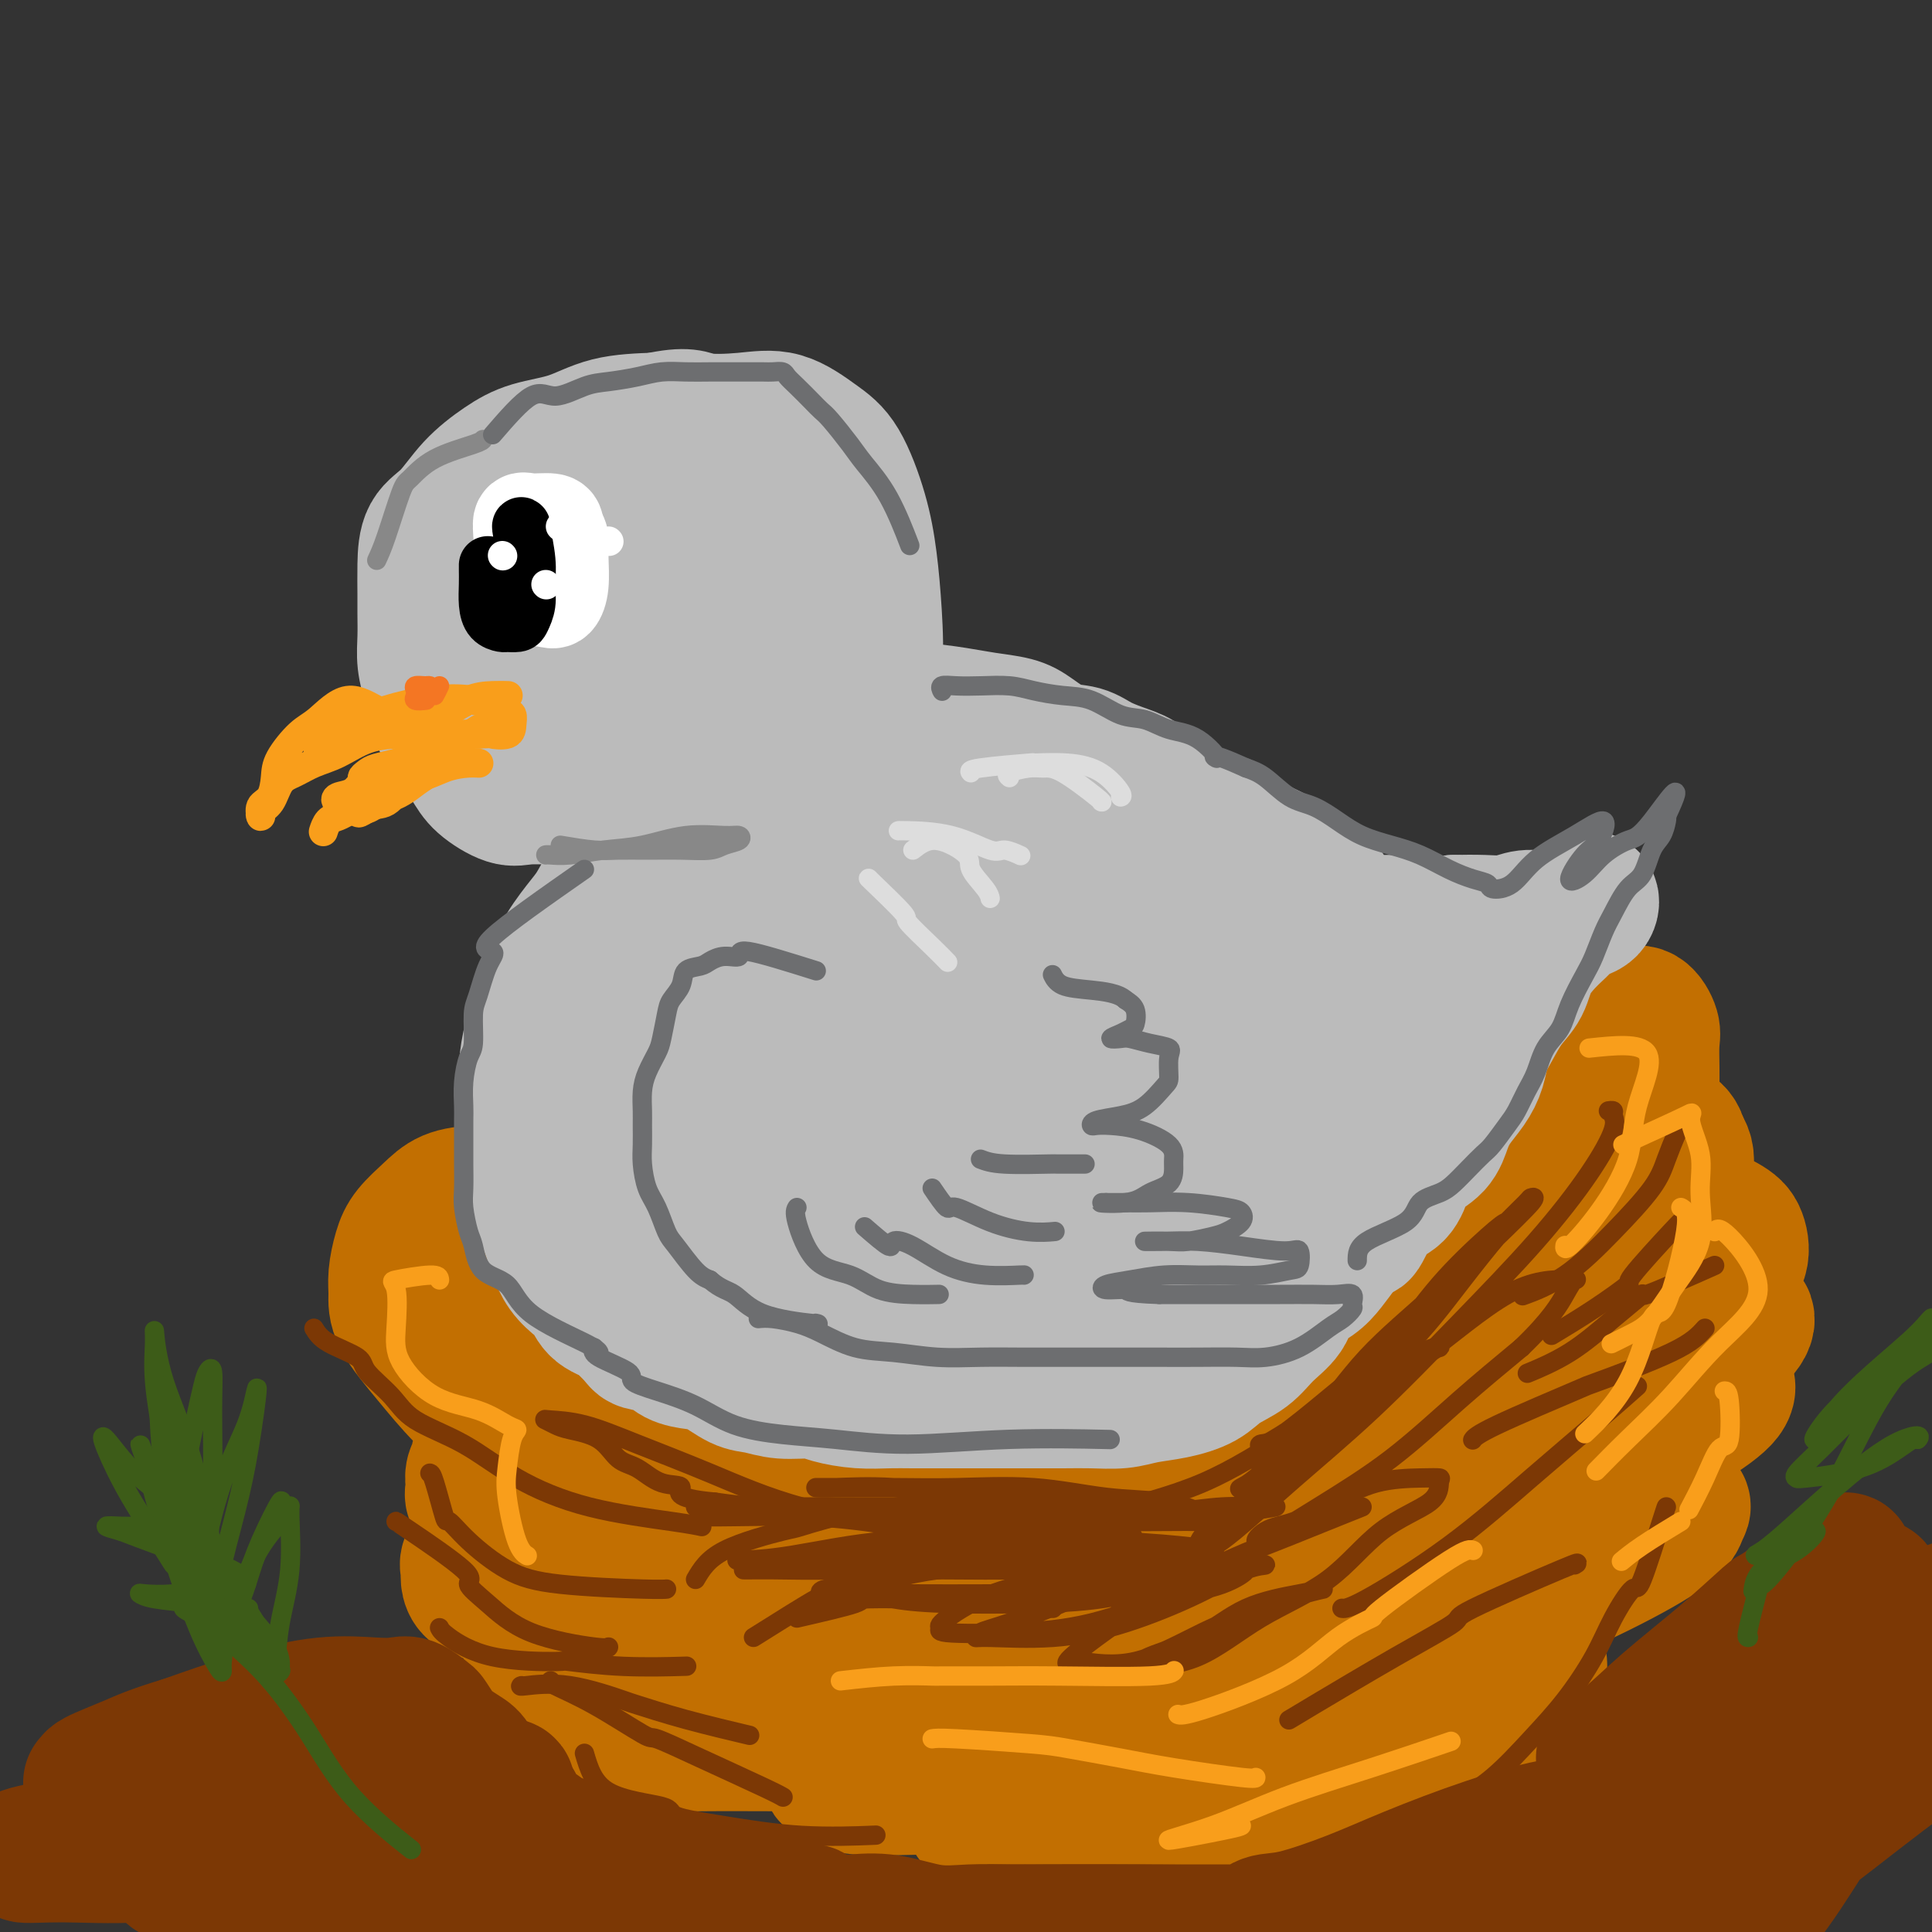 <svg viewBox='0 0 400 400' version='1.1' xmlns='http://www.w3.org/2000/svg' xmlns:xlink='http://www.w3.org/1999/xlink'><rect x="0" y="0" width="400" height="400" fill="#333333" stroke="none"/><g fill='none' stroke='rgb(194,111,1)' stroke-width='28' stroke-linecap='round' stroke-linejoin='round'><path d='M305,246c-1.302,3.994 -2.604,7.987 -3,10c-0.396,2.013 0.114,2.045 0,3c-0.114,0.955 -0.853,2.832 -2,4c-1.147,1.168 -2.701,1.627 -4,3c-1.299,1.373 -2.344,3.659 -4,5c-1.656,1.341 -3.925,1.737 -6,3c-2.075,1.263 -3.958,3.395 -6,5c-2.042,1.605 -4.245,2.685 -7,4c-2.755,1.315 -6.063,2.865 -9,4c-2.937,1.135 -5.502,1.855 -8,3c-2.498,1.145 -4.928,2.716 -8,4c-3.072,1.284 -6.787,2.280 -10,3c-3.213,0.720 -5.925,1.163 -9,2c-3.075,0.837 -6.513,2.067 -10,3c-3.487,0.933 -7.024,1.570 -11,2c-3.976,0.430 -8.393,0.652 -12,1c-3.607,0.348 -6.404,0.821 -10,1c-3.596,0.179 -7.991,0.063 -12,0c-4.009,-0.063 -7.632,-0.075 -11,0c-3.368,0.075 -6.480,0.237 -10,0c-3.520,-0.237 -7.448,-0.871 -11,-2c-3.552,-1.129 -6.729,-2.751 -10,-4c-3.271,-1.249 -6.635,-2.124 -10,-3'/><path d='M122,297c-6.269,-2.296 -6.441,-3.536 -8,-5c-1.559,-1.464 -4.505,-3.152 -7,-5c-2.495,-1.848 -4.539,-3.857 -6,-6c-1.461,-2.143 -2.339,-4.419 -3,-6c-0.661,-1.581 -1.105,-2.467 -2,-4c-0.895,-1.533 -2.240,-3.714 -3,-5c-0.760,-1.286 -0.935,-1.676 -1,-2c-0.065,-0.324 -0.019,-0.580 0,-1c0.019,-0.420 0.010,-1.003 0,-1c-0.010,0.003 -0.022,0.593 0,1c0.022,0.407 0.079,0.633 0,1c-0.079,0.367 -0.294,0.876 0,2c0.294,1.124 1.097,2.864 2,4c0.903,1.136 1.906,1.668 3,3c1.094,1.332 2.277,3.466 4,5c1.723,1.534 3.985,2.469 6,4c2.015,1.531 3.783,3.657 6,5c2.217,1.343 4.883,1.903 7,3c2.117,1.097 3.685,2.732 6,4c2.315,1.268 5.376,2.168 8,3c2.624,0.832 4.810,1.596 8,2c3.190,0.404 7.384,0.448 11,1c3.616,0.552 6.654,1.612 10,2c3.346,0.388 7.000,0.104 11,0c4.000,-0.104 8.346,-0.028 13,0c4.654,0.028 9.615,0.008 14,0c4.385,-0.008 8.192,-0.004 12,0'/><path d='M213,302c10.221,-0.565 10.773,-1.978 14,-3c3.227,-1.022 9.128,-1.654 14,-3c4.872,-1.346 8.714,-3.406 13,-5c4.286,-1.594 9.016,-2.722 13,-4c3.984,-1.278 7.220,-2.706 11,-4c3.780,-1.294 8.102,-2.453 12,-4c3.898,-1.547 7.371,-3.483 11,-5c3.629,-1.517 7.412,-2.617 11,-4c3.588,-1.383 6.979,-3.051 10,-5c3.021,-1.949 5.671,-4.179 8,-6c2.329,-1.821 4.337,-3.234 6,-5c1.663,-1.766 2.982,-3.887 4,-6c1.018,-2.113 1.737,-4.219 2,-6c0.263,-1.781 0.070,-3.236 0,-5c-0.070,-1.764 -0.017,-3.836 0,-6c0.017,-2.164 -0.001,-4.419 0,-6c0.001,-1.581 0.020,-2.486 0,-4c-0.020,-1.514 -0.079,-3.635 0,-5c0.079,-1.365 0.297,-1.973 0,-3c-0.297,-1.027 -1.110,-2.473 -2,-3c-0.890,-0.527 -1.859,-0.135 -3,0c-1.141,0.135 -2.456,0.014 -4,0c-1.544,-0.014 -3.318,0.079 -5,0c-1.682,-0.079 -3.271,-0.331 -5,0c-1.729,0.331 -3.598,1.246 -5,2c-1.402,0.754 -2.337,1.349 -3,2c-0.663,0.651 -1.053,1.360 -2,2c-0.947,0.640 -2.450,1.213 -3,2c-0.550,0.787 -0.148,1.789 0,3c0.148,1.211 0.042,2.632 0,4c-0.042,1.368 -0.021,2.684 0,4'/><path d='M310,229c0.008,2.321 0.029,2.625 0,4c-0.029,1.375 -0.109,3.822 0,6c0.109,2.178 0.405,4.088 0,6c-0.405,1.912 -1.512,3.826 -3,6c-1.488,2.174 -3.358,4.609 -5,7c-1.642,2.391 -3.058,4.740 -5,7c-1.942,2.260 -4.411,4.433 -7,6c-2.589,1.567 -5.297,2.529 -8,4c-2.703,1.471 -5.401,3.451 -9,5c-3.599,1.549 -8.099,2.666 -12,4c-3.901,1.334 -7.205,2.886 -11,4c-3.795,1.114 -8.083,1.789 -12,3c-3.917,1.211 -7.464,2.958 -11,4c-3.536,1.042 -7.062,1.379 -11,2c-3.938,0.621 -8.287,1.525 -12,2c-3.713,0.475 -6.790,0.520 -10,1c-3.210,0.480 -6.552,1.395 -10,2c-3.448,0.605 -7.000,0.898 -10,1c-3.000,0.102 -5.447,0.011 -8,0c-2.553,-0.011 -5.210,0.056 -8,0c-2.790,-0.056 -5.712,-0.235 -8,-1c-2.288,-0.765 -3.941,-2.115 -6,-3c-2.059,-0.885 -4.525,-1.305 -7,-2c-2.475,-0.695 -4.961,-1.665 -7,-3c-2.039,-1.335 -3.632,-3.036 -5,-5c-1.368,-1.964 -2.510,-4.190 -3,-6c-0.490,-1.810 -0.327,-3.203 -1,-5c-0.673,-1.797 -2.180,-3.997 -3,-6c-0.820,-2.003 -0.951,-3.808 -1,-5c-0.049,-1.192 -0.014,-1.769 0,-3c0.014,-1.231 0.007,-3.115 0,-5'/><path d='M117,259c-0.785,-4.251 -0.247,-2.880 0,-3c0.247,-0.120 0.204,-1.731 0,-3c-0.204,-1.269 -0.570,-2.197 -1,-3c-0.430,-0.803 -0.926,-1.482 -2,-2c-1.074,-0.518 -2.726,-0.877 -4,-1c-1.274,-0.123 -2.169,-0.010 -4,0c-1.831,0.010 -4.599,-0.081 -7,0c-2.401,0.081 -4.437,0.335 -6,1c-1.563,0.665 -2.653,1.741 -4,3c-1.347,1.259 -2.950,2.700 -4,4c-1.050,1.300 -1.546,2.459 -2,4c-0.454,1.541 -0.866,3.462 -1,5c-0.134,1.538 0.011,2.691 0,4c-0.011,1.309 -0.177,2.772 1,5c1.177,2.228 3.697,5.219 6,8c2.303,2.781 4.387,5.351 7,8c2.613,2.649 5.754,5.375 9,8c3.246,2.625 6.597,5.148 10,8c3.403,2.852 6.859,6.032 11,8c4.141,1.968 8.967,2.724 14,4c5.033,1.276 10.274,3.071 16,4c5.726,0.929 11.936,0.990 18,1c6.064,0.010 11.981,-0.031 18,0c6.019,0.031 12.138,0.134 18,0c5.862,-0.134 11.467,-0.506 17,-1c5.533,-0.494 10.996,-1.109 16,-2c5.004,-0.891 9.551,-2.056 14,-3c4.449,-0.944 8.801,-1.665 13,-3c4.199,-1.335 8.246,-3.282 12,-5c3.754,-1.718 7.215,-3.205 11,-5c3.785,-1.795 7.892,-3.897 12,-6'/><path d='M305,297c6.851,-3.590 6.479,-4.566 8,-6c1.521,-1.434 4.936,-3.326 7,-5c2.064,-1.674 2.777,-3.129 4,-5c1.223,-1.871 2.955,-4.158 4,-6c1.045,-1.842 1.404,-3.240 2,-5c0.596,-1.760 1.428,-3.881 2,-6c0.572,-2.119 0.885,-4.236 1,-6c0.115,-1.764 0.032,-3.174 0,-5c-0.032,-1.826 -0.011,-4.069 0,-6c0.011,-1.931 0.014,-3.551 0,-5c-0.014,-1.449 -0.045,-2.727 0,-4c0.045,-1.273 0.167,-2.539 0,-3c-0.167,-0.461 -0.621,-0.116 -1,0c-0.379,0.116 -0.682,0.002 -1,0c-0.318,-0.002 -0.651,0.109 -1,0c-0.349,-0.109 -0.714,-0.437 -1,0c-0.286,0.437 -0.493,1.638 -1,3c-0.507,1.362 -1.315,2.885 -2,5c-0.685,2.115 -1.248,4.821 -2,8c-0.752,3.179 -1.692,6.831 -3,10c-1.308,3.169 -2.982,5.856 -5,9c-2.018,3.144 -4.378,6.744 -7,10c-2.622,3.256 -5.505,6.169 -9,9c-3.495,2.831 -7.602,5.582 -12,8c-4.398,2.418 -9.089,4.504 -14,6c-4.911,1.496 -10.044,2.401 -15,4c-4.956,1.599 -9.734,3.893 -14,5c-4.266,1.107 -8.020,1.029 -12,1c-3.980,-0.029 -8.187,-0.008 -12,0c-3.813,0.008 -7.232,0.002 -11,0c-3.768,-0.002 -7.884,-0.001 -12,0'/><path d='M198,313c-9.262,0.158 -8.917,0.052 -11,0c-2.083,-0.052 -6.592,-0.052 -10,0c-3.408,0.052 -5.714,0.156 -9,0c-3.286,-0.156 -7.553,-0.570 -11,-1c-3.447,-0.430 -6.076,-0.875 -9,-1c-2.924,-0.125 -6.144,0.069 -9,0c-2.856,-0.069 -5.347,-0.400 -8,-1c-2.653,-0.600 -5.467,-1.470 -8,-2c-2.533,-0.530 -4.787,-0.719 -7,-1c-2.213,-0.281 -4.387,-0.654 -6,-1c-1.613,-0.346 -2.666,-0.665 -4,-1c-1.334,-0.335 -2.950,-0.687 -4,-1c-1.050,-0.313 -1.535,-0.588 -2,-1c-0.465,-0.412 -0.909,-0.960 -1,-1c-0.091,-0.040 0.170,0.428 0,1c-0.170,0.572 -0.771,1.250 -1,2c-0.229,0.750 -0.085,1.574 0,2c0.085,0.426 0.112,0.456 0,1c-0.112,0.544 -0.362,1.603 0,2c0.362,0.397 1.337,0.131 4,0c2.663,-0.131 7.013,-0.129 11,0c3.987,0.129 7.609,0.385 11,0c3.391,-0.385 6.549,-1.410 9,-2c2.451,-0.590 4.193,-0.746 5,-1c0.807,-0.254 0.679,-0.607 1,-1c0.321,-0.393 1.092,-0.827 0,-1c-1.092,-0.173 -4.046,-0.087 -7,0'/><path d='M132,305c-3.091,-0.391 -7.819,-0.367 -12,1c-4.181,1.367 -7.816,4.078 -11,6c-3.184,1.922 -5.917,3.054 -8,5c-2.083,1.946 -3.517,4.707 -4,6c-0.483,1.293 -0.016,1.117 0,2c0.016,0.883 -0.419,2.823 1,4c1.419,1.177 4.694,1.590 8,2c3.306,0.410 6.645,0.815 11,1c4.355,0.185 9.728,0.148 14,0c4.272,-0.148 7.445,-0.408 11,-1c3.555,-0.592 7.493,-1.517 10,-3c2.507,-1.483 3.582,-3.524 4,-5c0.418,-1.476 0.180,-2.388 0,-3c-0.180,-0.612 -0.302,-0.924 -3,-1c-2.698,-0.076 -7.973,0.083 -13,1c-5.027,0.917 -9.805,2.592 -14,5c-4.195,2.408 -7.808,5.548 -10,8c-2.192,2.452 -2.964,4.214 -4,6c-1.036,1.786 -2.336,3.596 -2,5c0.336,1.404 2.307,2.404 6,3c3.693,0.596 9.108,0.789 15,1c5.892,0.211 12.262,0.439 19,0c6.738,-0.439 13.845,-1.545 20,-3c6.155,-1.455 11.359,-3.259 15,-5c3.641,-1.741 5.719,-3.418 5,-4c-0.719,-0.582 -4.234,-0.067 -8,0c-3.766,0.067 -7.783,-0.312 -13,1c-5.217,1.312 -11.635,4.315 -17,7c-5.365,2.685 -9.676,5.053 -13,7c-3.324,1.947 -5.662,3.474 -8,5'/><path d='M131,356c-6.073,3.785 -2.254,3.746 -1,4c1.254,0.254 -0.057,0.801 2,1c2.057,0.199 7.482,0.052 13,0c5.518,-0.052 11.129,-0.007 17,0c5.871,0.007 12.003,-0.023 18,-1c5.997,-0.977 11.859,-2.901 17,-5c5.141,-2.099 9.561,-4.373 13,-6c3.439,-1.627 5.897,-2.606 6,-3c0.103,-0.394 -2.151,-0.202 -6,0c-3.849,0.202 -9.294,0.413 -14,2c-4.706,1.587 -8.673,4.548 -12,7c-3.327,2.452 -6.016,4.394 -8,6c-1.984,1.606 -3.265,2.875 -4,4c-0.735,1.125 -0.924,2.105 0,3c0.924,0.895 2.961,1.706 6,2c3.039,0.294 7.081,0.072 12,0c4.919,-0.072 10.716,0.005 16,0c5.284,-0.005 10.056,-0.092 15,-1c4.944,-0.908 10.062,-2.638 14,-4c3.938,-1.362 6.696,-2.355 8,-3c1.304,-0.645 1.152,-0.941 1,-1c-0.152,-0.059 -0.306,0.118 -3,0c-2.694,-0.118 -7.929,-0.533 -13,0c-5.071,0.533 -9.979,2.013 -14,4c-4.021,1.987 -7.156,4.481 -9,6c-1.844,1.519 -2.397,2.065 -3,3c-0.603,0.935 -1.254,2.261 0,3c1.254,0.739 4.415,0.891 9,1c4.585,0.109 10.596,0.174 17,0c6.404,-0.174 13.202,-0.587 20,-1'/><path d='M248,377c10.813,-1.064 14.845,-3.725 20,-6c5.155,-2.275 11.432,-4.164 17,-6c5.568,-1.836 10.426,-3.620 13,-5c2.574,-1.380 2.863,-2.356 3,-3c0.137,-0.644 0.122,-0.955 -2,-1c-2.122,-0.045 -6.352,0.177 -11,0c-4.648,-0.177 -9.713,-0.751 -15,0c-5.287,0.751 -10.796,2.828 -15,4c-4.204,1.172 -7.101,1.440 -9,2c-1.899,0.560 -2.798,1.413 -3,2c-0.202,0.587 0.293,0.907 2,1c1.707,0.093 4.625,-0.041 9,0c4.375,0.041 10.208,0.258 16,0c5.792,-0.258 11.544,-0.990 17,-2c5.456,-1.010 10.616,-2.299 15,-4c4.384,-1.701 7.994,-3.814 10,-6c2.006,-2.186 2.409,-4.444 3,-6c0.591,-1.556 1.368,-2.410 0,-4c-1.368,-1.590 -4.883,-3.915 -10,-5c-5.117,-1.085 -11.836,-0.929 -20,-1c-8.164,-0.071 -17.772,-0.369 -26,0c-8.228,0.369 -15.075,1.406 -22,3c-6.925,1.594 -13.929,3.747 -18,5c-4.071,1.253 -5.209,1.608 -6,2c-0.791,0.392 -1.236,0.823 0,1c1.236,0.177 4.151,0.100 9,0c4.849,-0.100 11.631,-0.223 19,-1c7.369,-0.777 15.326,-2.208 23,-4c7.674,-1.792 15.066,-3.944 22,-6c6.934,-2.056 13.410,-4.016 18,-6c4.590,-1.984 7.295,-3.992 10,-6'/><path d='M317,325c7.921,-3.403 2.723,-2.912 1,-3c-1.723,-0.088 0.029,-0.756 -2,-1c-2.029,-0.244 -7.839,-0.066 -14,0c-6.161,0.066 -12.673,0.018 -19,2c-6.327,1.982 -12.469,5.994 -18,9c-5.531,3.006 -10.451,5.005 -13,7c-2.549,1.995 -2.728,3.987 -3,5c-0.272,1.013 -0.639,1.047 2,1c2.639,-0.047 8.283,-0.175 15,0c6.717,0.175 14.506,0.654 22,-1c7.494,-1.654 14.693,-5.441 22,-9c7.307,-3.559 14.722,-6.891 21,-10c6.278,-3.109 11.419,-5.997 14,-8c2.581,-2.003 2.602,-3.122 3,-4c0.398,-0.878 1.172,-1.516 -1,-2c-2.172,-0.484 -7.292,-0.816 -13,-1c-5.708,-0.184 -12.005,-0.222 -19,0c-6.995,0.222 -14.689,0.704 -21,2c-6.311,1.296 -11.238,3.404 -14,5c-2.762,1.596 -3.359,2.678 -4,3c-0.641,0.322 -1.325,-0.117 1,0c2.325,0.117 7.661,0.790 14,0c6.339,-0.790 13.683,-3.042 21,-6c7.317,-2.958 14.608,-6.621 21,-10c6.392,-3.379 11.887,-6.474 16,-9c4.113,-2.526 6.844,-4.483 8,-6c1.156,-1.517 0.735,-2.594 0,-3c-0.735,-0.406 -1.785,-0.140 -5,0c-3.215,0.140 -8.596,0.153 -15,0c-6.404,-0.153 -13.830,-0.472 -19,0c-5.170,0.472 -8.085,1.736 -11,3'/><path d='M307,289c-8.808,0.858 -5.829,1.501 -5,2c0.829,0.499 -0.493,0.852 0,1c0.493,0.148 2.802,0.090 7,0c4.198,-0.090 10.287,-0.213 16,-1c5.713,-0.787 11.052,-2.238 16,-4c4.948,-1.762 9.506,-3.835 13,-6c3.494,-2.165 5.924,-4.422 7,-6c1.076,-1.578 0.796,-2.476 0,-3c-0.796,-0.524 -2.109,-0.672 -5,-1c-2.891,-0.328 -7.359,-0.835 -11,-1c-3.641,-0.165 -6.455,0.012 -9,0c-2.545,-0.012 -4.822,-0.214 -6,0c-1.178,0.214 -1.257,0.846 0,1c1.257,0.154 3.851,-0.168 7,0c3.149,0.168 6.852,0.825 10,0c3.148,-0.825 5.739,-3.132 8,-5c2.261,-1.868 4.191,-3.295 5,-5c0.809,-1.705 0.497,-3.686 0,-5c-0.497,-1.314 -1.181,-1.960 -3,-3c-1.819,-1.040 -4.774,-2.474 -7,-3c-2.226,-0.526 -3.721,-0.142 -5,0c-1.279,0.142 -2.340,0.044 -3,0c-0.660,-0.044 -0.919,-0.035 -1,0c-0.081,0.035 0.018,0.094 1,0c0.982,-0.094 2.849,-0.343 4,-1c1.151,-0.657 1.587,-1.723 2,-3c0.413,-1.277 0.804,-2.767 1,-4c0.196,-1.233 0.199,-2.209 0,-3c-0.199,-0.791 -0.599,-1.395 -1,-2'/><path d='M348,237c-0.393,-2.071 -1.375,-2.750 -2,-3c-0.625,-0.250 -0.893,-0.071 -1,0c-0.107,0.071 -0.054,0.036 0,0'/></g>
<g fill='none' stroke='rgb(187,187,187)' stroke-width='28' stroke-linecap='round' stroke-linejoin='round'><path d='M150,106c-4.710,-2.651 -9.421,-5.303 -11,-6c-1.579,-0.697 -0.027,0.559 0,1c0.027,0.441 -1.471,0.065 -3,0c-1.529,-0.065 -3.088,0.180 -5,0c-1.912,-0.180 -4.176,-0.785 -6,0c-1.824,0.785 -3.206,2.960 -5,5c-1.794,2.040 -3.999,3.946 -6,7c-2.001,3.054 -3.798,7.257 -5,10c-1.202,2.743 -1.810,4.026 -2,6c-0.190,1.974 0.038,4.637 0,7c-0.038,2.363 -0.343,4.424 1,6c1.343,1.576 4.333,2.665 8,3c3.667,0.335 8.009,-0.086 12,0c3.991,0.086 7.629,0.678 11,0c3.371,-0.678 6.474,-2.625 9,-5c2.526,-2.375 4.475,-5.179 6,-8c1.525,-2.821 2.627,-5.660 3,-8c0.373,-2.340 0.016,-4.183 0,-6c-0.016,-1.817 0.309,-3.610 0,-5c-0.309,-1.390 -1.250,-2.377 -3,-3c-1.750,-0.623 -4.308,-0.883 -7,-1c-2.692,-0.117 -5.517,-0.090 -8,0c-2.483,0.090 -4.622,0.243 -7,0c-2.378,-0.243 -4.995,-0.884 -7,0c-2.005,0.884 -3.399,3.291 -5,6c-1.601,2.709 -3.410,5.720 -4,8c-0.590,2.280 0.038,3.828 0,6c-0.038,2.172 -0.741,4.970 0,7c0.741,2.030 2.926,3.294 6,4c3.074,0.706 7.037,0.853 11,1'/><path d='M133,141c4.685,0.928 7.896,0.749 11,-1c3.104,-1.749 6.101,-5.067 8,-8c1.899,-2.933 2.701,-5.481 3,-8c0.299,-2.519 0.094,-5.008 0,-7c-0.094,-1.992 -0.078,-3.487 -2,-4c-1.922,-0.513 -5.783,-0.043 -9,0c-3.217,0.043 -5.790,-0.342 -8,0c-2.210,0.342 -4.056,1.411 -5,3c-0.944,1.589 -0.985,3.697 -1,5c-0.015,1.303 -0.004,1.801 0,2c0.004,0.199 0.002,0.100 0,0'/><path d='M152,153c-4.482,4.431 -8.965,8.862 -11,11c-2.035,2.138 -1.623,1.983 -2,3c-0.377,1.017 -1.545,3.207 -3,5c-1.455,1.793 -3.198,3.188 -5,5c-1.802,1.812 -3.662,4.040 -5,6c-1.338,1.960 -2.154,3.651 -3,5c-0.846,1.349 -1.722,2.358 -3,4c-1.278,1.642 -2.959,3.919 -4,6c-1.041,2.081 -1.442,3.965 -2,6c-0.558,2.035 -1.274,4.219 -2,6c-0.726,1.781 -1.462,3.159 -2,5c-0.538,1.841 -0.877,4.147 -1,6c-0.123,1.853 -0.031,3.255 0,5c0.031,1.745 -0.000,3.833 0,6c0.000,2.167 0.031,4.411 0,6c-0.031,1.589 -0.125,2.521 0,4c0.125,1.479 0.469,3.505 1,5c0.531,1.495 1.248,2.459 2,4c0.752,1.541 1.539,3.658 2,5c0.461,1.342 0.597,1.910 1,3c0.403,1.090 1.074,2.701 2,4c0.926,1.299 2.107,2.287 3,3c0.893,0.713 1.497,1.150 2,2c0.503,0.850 0.905,2.114 2,3c1.095,0.886 2.884,1.396 4,2c1.116,0.604 1.558,1.302 2,2'/><path d='M130,275c2.483,2.504 2.189,2.763 3,3c0.811,0.237 2.727,0.452 4,1c1.273,0.548 1.904,1.428 3,2c1.096,0.572 2.657,0.837 4,1c1.343,0.163 2.467,0.225 4,1c1.533,0.775 3.475,2.263 5,3c1.525,0.737 2.633,0.723 4,1c1.367,0.277 2.994,0.845 5,1c2.006,0.155 4.390,-0.102 6,0c1.610,0.102 2.444,0.563 4,1c1.556,0.437 3.832,0.849 6,1c2.168,0.151 4.228,0.040 6,0c1.772,-0.040 3.254,-0.011 5,0c1.746,0.011 3.754,0.003 6,0c2.246,-0.003 4.731,-0.001 7,0c2.269,0.001 4.322,0.001 6,0c1.678,-0.001 2.982,-0.003 5,0c2.018,0.003 4.750,0.013 7,0c2.250,-0.013 4.016,-0.047 6,0c1.984,0.047 4.185,0.175 6,0c1.815,-0.175 3.245,-0.654 5,-1c1.755,-0.346 3.837,-0.560 6,-1c2.163,-0.440 4.408,-1.107 6,-2c1.592,-0.893 2.532,-2.014 4,-3c1.468,-0.986 3.464,-1.839 5,-3c1.536,-1.161 2.613,-2.631 4,-4c1.387,-1.369 3.084,-2.638 4,-4c0.916,-1.362 1.050,-2.819 2,-4c0.950,-1.181 2.717,-2.087 4,-3c1.283,-0.913 2.081,-1.832 3,-3c0.919,-1.168 1.960,-2.584 3,-4'/><path d='M278,258c3.875,-3.814 3.564,-2.348 4,-3c0.436,-0.652 1.619,-3.423 3,-5c1.381,-1.577 2.961,-1.962 4,-3c1.039,-1.038 1.537,-2.731 2,-4c0.463,-1.269 0.890,-2.113 2,-3c1.110,-0.887 2.903,-1.815 4,-3c1.097,-1.185 1.498,-2.627 2,-4c0.502,-1.373 1.107,-2.676 2,-4c0.893,-1.324 2.076,-2.668 3,-4c0.924,-1.332 1.589,-2.652 2,-4c0.411,-1.348 0.570,-2.726 1,-4c0.430,-1.274 1.133,-2.445 2,-4c0.867,-1.555 1.899,-3.494 3,-5c1.101,-1.506 2.272,-2.580 3,-4c0.728,-1.420 1.015,-3.185 2,-5c0.985,-1.815 2.669,-3.681 4,-5c1.331,-1.319 2.309,-2.090 3,-3c0.691,-0.910 1.094,-1.958 2,-3c0.906,-1.042 2.315,-2.079 3,-2c0.685,0.079 0.644,1.274 0,2c-0.644,0.726 -1.893,0.983 -3,1c-1.107,0.017 -2.072,-0.206 -3,0c-0.928,0.206 -1.818,0.840 -3,1c-1.182,0.160 -2.657,-0.153 -4,0c-1.343,0.153 -2.554,0.772 -4,1c-1.446,0.228 -3.127,0.065 -5,0c-1.873,-0.065 -3.936,-0.033 -6,0'/><path d='M301,191c-5.189,0.772 -4.161,0.203 -5,0c-0.839,-0.203 -3.545,-0.040 -6,0c-2.455,0.040 -4.661,-0.042 -6,0c-1.339,0.042 -1.813,0.209 -3,0c-1.187,-0.209 -3.088,-0.794 -4,-1c-0.912,-0.206 -0.834,-0.032 -1,-1c-0.166,-0.968 -0.574,-3.078 -1,-4c-0.426,-0.922 -0.870,-0.656 -2,-1c-1.130,-0.344 -2.946,-1.298 -4,-2c-1.054,-0.702 -1.344,-1.150 -2,-2c-0.656,-0.850 -1.676,-2.101 -3,-3c-1.324,-0.899 -2.950,-1.446 -4,-2c-1.050,-0.554 -1.523,-1.114 -3,-2c-1.477,-0.886 -3.958,-2.096 -6,-3c-2.042,-0.904 -3.645,-1.502 -5,-2c-1.355,-0.498 -2.461,-0.897 -4,-2c-1.539,-1.103 -3.509,-2.910 -5,-4c-1.491,-1.090 -2.503,-1.465 -4,-2c-1.497,-0.535 -3.479,-1.232 -5,-2c-1.521,-0.768 -2.580,-1.606 -4,-2c-1.420,-0.394 -3.201,-0.343 -5,-1c-1.799,-0.657 -3.615,-2.022 -5,-3c-1.385,-0.978 -2.340,-1.568 -4,-2c-1.660,-0.432 -4.027,-0.705 -6,-1c-1.973,-0.295 -3.554,-0.612 -6,-1c-2.446,-0.388 -5.759,-0.846 -9,-1c-3.241,-0.154 -6.410,-0.003 -10,0c-3.590,0.003 -7.601,-0.144 -11,0c-3.399,0.144 -6.184,0.577 -8,1c-1.816,0.423 -2.662,0.835 -3,1c-0.338,0.165 -0.169,0.082 0,0'/><path d='M169,165c-6.349,1.074 -12.698,2.148 -15,3c-2.302,0.852 -0.557,1.483 -1,4c-0.443,2.517 -3.075,6.922 -6,13c-2.925,6.078 -6.142,13.830 -9,21c-2.858,7.170 -5.356,13.757 -8,20c-2.644,6.243 -5.433,12.141 -7,16c-1.567,3.859 -1.912,5.678 -2,7c-0.088,1.322 0.080,2.147 2,0c1.920,-2.147 5.590,-7.266 11,-14c5.410,-6.734 12.558,-15.081 19,-23c6.442,-7.919 12.176,-15.409 17,-23c4.824,-7.591 8.738,-15.283 12,-21c3.262,-5.717 5.873,-9.458 6,-10c0.127,-0.542 -2.229,2.114 -6,7c-3.771,4.886 -8.957,12.000 -14,20c-5.043,8.000 -9.943,16.886 -15,25c-5.057,8.114 -10.270,15.457 -14,21c-3.730,5.543 -5.979,9.287 -7,11c-1.021,1.713 -0.816,1.395 0,1c0.816,-0.395 2.244,-0.865 6,-4c3.756,-3.135 9.840,-8.933 16,-15c6.160,-6.067 12.394,-12.402 19,-19c6.606,-6.598 13.583,-13.459 19,-20c5.417,-6.541 9.274,-12.761 12,-16c2.726,-3.239 4.320,-3.495 5,-4c0.680,-0.505 0.445,-1.257 -1,0c-1.445,1.257 -4.099,4.522 -8,9c-3.901,4.478 -9.050,10.167 -14,17c-4.950,6.833 -9.700,14.809 -14,22c-4.300,7.191 -8.150,13.595 -12,20'/><path d='M160,233c-5.838,9.735 -7.432,13.073 -8,15c-0.568,1.927 -0.109,2.441 0,3c0.109,0.559 -0.131,1.161 3,-1c3.131,-2.161 9.633,-7.086 16,-13c6.367,-5.914 12.600,-12.818 19,-20c6.400,-7.182 12.969,-14.641 18,-21c5.031,-6.359 8.526,-11.618 11,-16c2.474,-4.382 3.929,-7.889 3,-8c-0.929,-0.111 -4.242,3.172 -9,8c-4.758,4.828 -10.960,11.199 -17,18c-6.040,6.801 -11.918,14.030 -17,21c-5.082,6.970 -9.367,13.679 -13,20c-3.633,6.321 -6.612,12.253 -8,16c-1.388,3.747 -1.184,5.310 -1,6c0.184,0.690 0.346,0.505 3,0c2.654,-0.505 7.798,-1.332 13,-5c5.202,-3.668 10.462,-10.176 16,-17c5.538,-6.824 11.354,-13.962 17,-21c5.646,-7.038 11.124,-13.974 16,-20c4.876,-6.026 9.152,-11.141 12,-15c2.848,-3.859 4.270,-6.462 4,-7c-0.270,-0.538 -2.232,0.989 -6,4c-3.768,3.011 -9.344,7.507 -15,14c-5.656,6.493 -11.393,14.985 -17,23c-5.607,8.015 -11.085,15.554 -15,23c-3.915,7.446 -6.266,14.800 -8,19c-1.734,4.200 -2.852,5.246 -3,6c-0.148,0.754 0.672,1.215 4,0c3.328,-1.215 9.164,-4.108 15,-7'/><path d='M193,258c6.543,-3.658 13.401,-9.304 20,-15c6.599,-5.696 12.939,-11.441 19,-17c6.061,-5.559 11.845,-10.933 16,-16c4.155,-5.067 6.683,-9.828 8,-12c1.317,-2.172 1.424,-1.757 1,-2c-0.424,-0.243 -1.378,-1.145 -4,0c-2.622,1.145 -6.912,4.338 -12,9c-5.088,4.662 -10.975,10.794 -16,17c-5.025,6.206 -9.188,12.485 -13,19c-3.812,6.515 -7.274,13.266 -9,18c-1.726,4.734 -1.716,7.451 -2,9c-0.284,1.549 -0.861,1.932 1,2c1.861,0.068 6.162,-0.177 12,-3c5.838,-2.823 13.213,-8.223 20,-14c6.787,-5.777 12.984,-11.932 19,-18c6.016,-6.068 11.849,-12.049 17,-18c5.151,-5.951 9.619,-11.872 12,-15c2.381,-3.128 2.675,-3.465 3,-4c0.325,-0.535 0.680,-1.270 -1,0c-1.680,1.270 -5.396,4.544 -10,9c-4.604,4.456 -10.096,10.095 -15,16c-4.904,5.905 -9.219,12.076 -13,18c-3.781,5.924 -7.026,11.601 -9,16c-1.974,4.399 -2.676,7.520 -3,9c-0.324,1.480 -0.270,1.320 2,1c2.270,-0.320 6.756,-0.801 12,-4c5.244,-3.199 11.245,-9.117 17,-15c5.755,-5.883 11.264,-11.732 16,-17c4.736,-5.268 8.698,-9.957 12,-14c3.302,-4.043 5.943,-7.441 7,-9c1.057,-1.559 0.528,-1.280 0,-1'/><path d='M300,207c7.768,-8.910 1.189,-3.185 -4,1c-5.189,4.185 -8.987,6.828 -14,11c-5.013,4.172 -11.240,9.871 -17,16c-5.760,6.129 -11.051,12.686 -17,18c-5.949,5.314 -12.555,9.384 -18,13c-5.445,3.616 -9.728,6.777 -14,9c-4.272,2.223 -8.534,3.508 -12,4c-3.466,0.492 -6.136,0.192 -9,-1c-2.864,-1.192 -5.923,-3.275 -9,-6c-3.077,-2.725 -6.173,-6.093 -10,-9c-3.827,-2.907 -8.385,-5.354 -12,-8c-3.615,-2.646 -6.288,-5.491 -9,-7c-2.712,-1.509 -5.464,-1.680 -8,-2c-2.536,-0.320 -4.856,-0.788 -6,-1c-1.144,-0.212 -1.113,-0.170 -1,0c0.113,0.170 0.309,0.466 0,1c-0.309,0.534 -1.121,1.306 0,3c1.121,1.694 4.176,4.310 7,6c2.824,1.690 5.418,2.453 8,4c2.582,1.547 5.151,3.878 7,5c1.849,1.122 2.977,1.035 4,1c1.023,-0.035 1.940,-0.019 2,0c0.060,0.019 -0.738,0.041 -2,-1c-1.262,-1.041 -2.990,-3.145 -6,-5c-3.010,-1.855 -7.304,-3.461 -10,-5c-2.696,-1.539 -3.795,-3.010 -5,-4c-1.205,-0.990 -2.517,-1.497 -3,-3c-0.483,-1.503 -0.138,-4.001 0,-5c0.138,-0.999 0.069,-0.500 0,0'/><path d='M157,155c-0.110,0.409 -0.220,0.817 -2,2c-1.780,1.183 -5.231,3.140 -8,4c-2.769,0.860 -4.857,0.623 -7,1c-2.143,0.377 -4.342,1.368 -7,2c-2.658,0.632 -5.777,0.904 -8,1c-2.223,0.096 -3.551,0.017 -5,0c-1.449,-0.017 -3.019,0.028 -5,0c-1.981,-0.028 -4.371,-0.127 -6,0c-1.629,0.127 -2.496,0.482 -4,0c-1.504,-0.482 -3.646,-1.800 -5,-3c-1.354,-1.200 -1.922,-2.280 -3,-4c-1.078,-1.720 -2.667,-4.079 -4,-6c-1.333,-1.921 -2.410,-3.403 -3,-5c-0.590,-1.597 -0.694,-3.310 -1,-5c-0.306,-1.690 -0.814,-3.356 -1,-5c-0.186,-1.644 -0.049,-3.266 0,-5c0.049,-1.734 0.010,-3.581 0,-5c-0.010,-1.419 0.007,-2.409 0,-4c-0.007,-1.591 -0.040,-3.784 0,-6c0.040,-2.216 0.153,-4.457 1,-6c0.847,-1.543 2.430,-2.390 4,-4c1.570,-1.610 3.129,-3.983 5,-6c1.871,-2.017 4.054,-3.679 6,-5c1.946,-1.321 3.656,-2.303 6,-3c2.344,-0.697 5.323,-1.111 8,-2c2.677,-0.889 5.050,-2.254 8,-3c2.950,-0.746 6.475,-0.873 10,-1'/><path d='M136,87c6.547,-1.406 6.915,-0.422 9,0c2.085,0.422 5.889,0.283 9,0c3.111,-0.283 5.530,-0.709 8,0c2.470,0.709 4.991,2.554 7,4c2.009,1.446 3.507,2.494 5,5c1.493,2.506 2.982,6.469 4,10c1.018,3.531 1.566,6.630 2,10c0.434,3.370 0.752,7.012 1,11c0.248,3.988 0.424,8.323 0,12c-0.424,3.677 -1.448,6.698 -3,10c-1.552,3.302 -3.631,6.887 -6,10c-2.369,3.113 -5.026,5.754 -7,8c-1.974,2.246 -3.263,4.099 -5,5c-1.737,0.901 -3.923,0.852 -5,1c-1.077,0.148 -1.047,0.493 -1,0c0.047,-0.493 0.111,-1.823 0,-3c-0.111,-1.177 -0.399,-2.201 0,-4c0.399,-1.799 1.483,-4.373 3,-7c1.517,-2.627 3.467,-5.306 5,-8c1.533,-2.694 2.650,-5.403 4,-8c1.350,-2.597 2.935,-5.083 4,-8c1.065,-2.917 1.611,-6.265 2,-9c0.389,-2.735 0.620,-4.859 1,-7c0.380,-2.141 0.908,-4.301 1,-6c0.092,-1.699 -0.252,-2.938 -1,-4c-0.748,-1.062 -1.900,-1.948 -4,-3c-2.100,-1.052 -5.148,-2.271 -8,-3c-2.852,-0.729 -5.507,-0.969 -8,-1c-2.493,-0.031 -4.825,0.145 -7,1c-2.175,0.855 -4.193,2.387 -5,4c-0.807,1.613 -0.404,3.306 0,5'/><path d='M141,112c0.000,0.833 0.000,0.417 0,0'/></g>
<g fill='none' stroke='rgb(249,158,27)' stroke-width='6' stroke-linecap='round' stroke-linejoin='round'><path d='M81,147c-0.746,0.333 -1.492,0.665 -3,0c-1.508,-0.665 -3.777,-2.328 -6,-2c-2.223,0.328 -4.401,2.648 -6,4c-1.599,1.352 -2.618,1.737 -4,3c-1.382,1.263 -3.126,3.404 -4,5c-0.874,1.596 -0.877,2.645 -1,4c-0.123,1.355 -0.367,3.014 -1,4c-0.633,0.986 -1.657,1.298 -2,2c-0.343,0.702 -0.007,1.794 0,2c0.007,0.206 -0.316,-0.473 0,-1c0.316,-0.527 1.272,-0.902 2,-2c0.728,-1.098 1.228,-2.917 2,-4c0.772,-1.083 1.817,-1.429 3,-2c1.183,-0.571 2.505,-1.369 4,-2c1.495,-0.631 3.162,-1.097 5,-2c1.838,-0.903 3.846,-2.242 6,-3c2.154,-0.758 4.453,-0.935 6,-1c1.547,-0.065 2.343,-0.017 4,0c1.657,0.017 4.177,0.005 6,0c1.823,-0.005 2.949,-0.001 4,0c1.051,0.001 2.025,0.001 3,0'/><path d='M99,152c4.071,-0.179 2.748,-0.127 3,0c0.252,0.127 2.080,0.328 3,0c0.920,-0.328 0.931,-1.186 1,-2c0.069,-0.814 0.194,-1.586 0,-2c-0.194,-0.414 -0.709,-0.471 -2,-1c-1.291,-0.529 -3.359,-1.532 -6,-2c-2.641,-0.468 -5.857,-0.402 -9,0c-3.143,0.402 -6.214,1.139 -9,2c-2.786,0.861 -5.289,1.847 -7,3c-1.711,1.153 -2.632,2.472 -3,3c-0.368,0.528 -0.184,0.264 0,0'/><path d='M83,151c-0.260,0.003 -0.519,0.006 -1,0c-0.481,-0.006 -1.183,-0.022 -2,0c-0.817,0.022 -1.749,0.082 -3,0c-1.251,-0.082 -2.820,-0.306 -4,0c-1.180,0.306 -1.972,1.143 -3,2c-1.028,0.857 -2.293,1.734 -3,2c-0.707,0.266 -0.856,-0.080 -1,0c-0.144,0.080 -0.284,0.584 0,1c0.284,0.416 0.991,0.742 3,0c2.009,-0.742 5.321,-2.553 8,-4c2.679,-1.447 4.725,-2.531 7,-3c2.275,-0.469 4.778,-0.322 7,-1c2.222,-0.678 4.163,-2.182 6,-3c1.837,-0.818 3.572,-0.951 5,-1c1.428,-0.049 2.551,-0.014 3,0c0.449,0.014 0.225,0.007 0,0'/><path d='M99,151c-3.414,2.250 -6.828,4.501 -8,5c-1.172,0.499 -0.103,-0.753 0,-1c0.103,-0.247 -0.759,0.511 -2,1c-1.241,0.489 -2.859,0.709 -4,1c-1.141,0.291 -1.804,0.652 -3,1c-1.196,0.348 -2.926,0.684 -4,1c-1.074,0.316 -1.492,0.614 -2,1c-0.508,0.386 -1.105,0.860 -1,1c0.105,0.140 0.911,-0.053 3,0c2.089,0.053 5.460,0.352 8,0c2.540,-0.352 4.250,-1.356 6,-2c1.750,-0.644 3.542,-0.927 5,-1c1.458,-0.073 2.583,0.065 2,0c-0.583,-0.065 -2.874,-0.332 -5,0c-2.126,0.332 -4.085,1.264 -6,2c-1.915,0.736 -3.785,1.275 -5,2c-1.215,0.725 -1.776,1.636 -2,2c-0.224,0.364 -0.112,0.182 0,0'/><path d='M83,158c0.093,0.604 0.186,1.208 -1,2c-1.186,0.792 -3.651,1.771 -5,2c-1.349,0.229 -1.582,-0.292 -2,0c-0.418,0.292 -1.022,1.398 -2,2c-0.978,0.602 -2.330,0.702 -3,1c-0.670,0.298 -0.656,0.795 0,1c0.656,0.205 1.955,0.118 4,0c2.045,-0.118 4.836,-0.268 7,-1c2.164,-0.732 3.703,-2.045 5,-3c1.297,-0.955 2.354,-1.551 3,-2c0.646,-0.449 0.883,-0.750 1,-1c0.117,-0.250 0.114,-0.450 -1,0c-1.114,0.450 -3.340,1.550 -5,3c-1.660,1.450 -2.753,3.250 -4,4c-1.247,0.750 -2.649,0.450 -4,1c-1.351,0.550 -2.651,1.952 -1,1c1.651,-0.952 6.252,-4.256 9,-6c2.748,-1.744 3.642,-1.927 4,-2c0.358,-0.073 0.179,-0.037 0,0'/><path d='M91,156c-5.852,4.787 -11.703,9.573 -14,11c-2.297,1.427 -1.039,-0.506 -1,-1c0.039,-0.494 -1.142,0.449 -2,1c-0.858,0.551 -1.393,0.708 -2,1c-0.607,0.292 -1.286,0.717 -2,1c-0.714,0.283 -1.461,0.422 -2,1c-0.539,0.578 -0.868,1.594 -1,2c-0.132,0.406 -0.066,0.203 0,0'/></g>
<g fill='none' stroke='rgb(255,255,255)' stroke-width='20' stroke-linecap='round' stroke-linejoin='round'><path d='M109,118c2.221,-2.961 4.441,-5.922 5,-6c0.559,-0.078 -0.544,2.726 -1,4c-0.456,1.274 -0.266,1.018 0,1c0.266,-0.018 0.607,0.201 1,0c0.393,-0.201 0.838,-0.824 1,-2c0.162,-1.176 0.040,-2.905 0,-4c-0.040,-1.095 0.003,-1.554 0,-2c-0.003,-0.446 -0.053,-0.878 -1,-1c-0.947,-0.122 -2.790,0.067 -4,0c-1.210,-0.067 -1.788,-0.389 -2,0c-0.212,0.389 -0.057,1.491 0,3c0.057,1.509 0.018,3.425 0,5c-0.018,1.575 -0.015,2.807 0,4c0.015,1.193 0.043,2.346 1,3c0.957,0.654 2.845,0.810 4,1c1.155,0.190 1.577,0.416 2,0c0.423,-0.416 0.845,-1.472 1,-3c0.155,-1.528 0.042,-3.527 0,-5c-0.042,-1.473 -0.012,-2.421 0,-3c0.012,-0.579 0.006,-0.790 0,-1'/><path d='M116,112c0.011,-2.067 -1.461,-1.234 -2,0c-0.539,1.234 -0.145,2.871 0,4c0.145,1.129 0.041,1.751 0,2c-0.041,0.249 -0.021,0.124 0,0'/></g>
<g fill='none' stroke='rgb(0,0,0)' stroke-width='12' stroke-linecap='round' stroke-linejoin='round'><path d='M108,109c-0.115,-0.132 -0.230,-0.263 0,1c0.230,1.263 0.806,3.922 1,6c0.194,2.078 0.007,3.576 0,5c-0.007,1.424 0.168,2.774 0,4c-0.168,1.226 -0.678,2.327 -1,3c-0.322,0.673 -0.454,0.919 -1,1c-0.546,0.081 -1.505,-0.001 -2,0c-0.495,0.001 -0.525,0.085 -1,0c-0.475,-0.085 -1.395,-0.338 -2,-1c-0.605,-0.662 -0.894,-1.733 -1,-3c-0.106,-1.267 -0.028,-2.731 0,-4c0.028,-1.269 0.008,-2.342 0,-3c-0.008,-0.658 -0.002,-0.902 0,-1c0.002,-0.098 0.001,-0.049 0,0'/></g>
<g fill='none' stroke='rgb(255,255,255)' stroke-width='6' stroke-linecap='round' stroke-linejoin='round'><path d='M116,109c0.000,0.000 0.100,0.100 0.1,0.1'/><path d='M126,112c0.000,0.000 0.100,0.100 0.1,0.1'/><path d='M113,121c0.000,0.000 0.100,0.100 0.1,0.1'/><path d='M104,115c0.000,0.000 0.100,0.100 0.1,0.1'/></g>
<g fill='none' stroke='rgb(136,136,136)' stroke-width='4' stroke-linecap='round' stroke-linejoin='round'><path d='M116,175c2.529,0.423 5.058,0.846 7,1c1.942,0.154 3.295,0.038 5,0c1.705,-0.038 3.760,0.001 6,0c2.240,-0.001 4.664,-0.043 7,0c2.336,0.043 4.582,0.170 6,0c1.418,-0.170 2.007,-0.636 3,-1c0.993,-0.364 2.390,-0.627 3,-1c0.610,-0.373 0.434,-0.857 0,-1c-0.434,-0.143 -1.126,0.057 -3,0c-1.874,-0.057 -4.929,-0.369 -8,0c-3.071,0.369 -6.157,1.419 -9,2c-2.843,0.581 -5.441,0.691 -8,1c-2.559,0.309 -5.078,0.815 -7,1c-1.922,0.185 -3.248,0.050 -4,0c-0.752,-0.050 -0.929,-0.014 -1,0c-0.071,0.014 -0.035,0.007 0,0'/><path d='M78,116c0.542,-1.158 1.084,-2.317 2,-5c0.916,-2.683 2.207,-6.891 3,-9c0.793,-2.109 1.088,-2.120 2,-3c0.912,-0.880 2.440,-2.628 5,-4c2.560,-1.372 6.151,-2.370 8,-3c1.849,-0.630 1.957,-0.894 2,-1c0.043,-0.106 0.022,-0.053 0,0'/></g>
<g fill='none' stroke='rgb(244,118,35)' stroke-width='4' stroke-linecap='round' stroke-linejoin='round'><path d='M91,142c-0.449,0.928 -0.898,1.855 -1,2c-0.102,0.145 0.144,-0.494 0,-1c-0.144,-0.506 -0.679,-0.879 -1,-1c-0.321,-0.121 -0.428,0.010 -1,0c-0.572,-0.010 -1.610,-0.160 -2,0c-0.390,0.160 -0.132,0.631 0,1c0.132,0.369 0.139,0.635 0,1c-0.139,0.365 -0.422,0.829 0,1c0.422,0.171 1.549,0.049 2,0c0.451,-0.049 0.225,-0.024 0,0'/></g>
<g fill='none' stroke='rgb(109,110,112)' stroke-width='4' stroke-linecap='round' stroke-linejoin='round'><path d='M102,90c2.967,-3.435 5.934,-6.871 8,-8c2.066,-1.129 3.230,0.047 5,0c1.770,-0.047 4.146,-1.319 6,-2c1.854,-0.681 3.187,-0.771 5,-1c1.813,-0.229 4.106,-0.597 6,-1c1.894,-0.403 3.388,-0.840 5,-1c1.612,-0.160 3.342,-0.043 5,0c1.658,0.043 3.245,0.012 5,0c1.755,-0.012 3.678,-0.004 5,0c1.322,0.004 2.041,0.003 3,0c0.959,-0.003 2.157,-0.010 3,0c0.843,0.010 1.332,0.037 2,0c0.668,-0.037 1.516,-0.136 2,0c0.484,0.136 0.603,0.509 1,1c0.397,0.491 1.072,1.100 2,2c0.928,0.900 2.109,2.090 3,3c0.891,0.910 1.494,1.540 2,2c0.506,0.460 0.917,0.752 2,2c1.083,1.248 2.837,3.453 4,5c1.163,1.547 1.734,2.435 3,4c1.266,1.565 3.225,3.806 5,7c1.775,3.194 3.364,7.341 4,9c0.636,1.659 0.318,0.829 0,0'/><path d='M121,180c-8.047,5.625 -16.093,11.250 -19,14c-2.907,2.750 -0.673,2.624 0,3c0.673,0.376 -0.215,1.253 -1,3c-0.785,1.747 -1.468,4.363 -2,6c-0.532,1.637 -0.913,2.294 -1,4c-0.087,1.706 0.120,4.460 0,6c-0.120,1.540 -0.568,1.864 -1,3c-0.432,1.136 -0.848,3.082 -1,5c-0.152,1.918 -0.041,3.808 0,5c0.041,1.192 0.010,1.685 0,3c-0.010,1.315 0.000,3.452 0,5c-0.000,1.548 -0.011,2.509 0,4c0.011,1.491 0.045,3.513 0,5c-0.045,1.487 -0.167,2.440 0,4c0.167,1.560 0.624,3.727 1,5c0.376,1.273 0.671,1.650 1,3c0.329,1.350 0.691,3.672 2,5c1.309,1.328 3.566,1.663 5,3c1.434,1.337 2.044,3.678 5,6c2.956,2.322 8.257,4.625 11,6c2.743,1.375 2.926,1.821 3,2c0.074,0.179 0.037,0.089 0,0'/><path d='M169,201c-5.760,-1.810 -11.520,-3.620 -14,-4c-2.480,-0.380 -1.681,0.670 -2,1c-0.319,0.330 -1.758,-0.061 -3,0c-1.242,0.061 -2.287,0.572 -3,1c-0.713,0.428 -1.094,0.773 -2,1c-0.906,0.227 -2.337,0.337 -3,1c-0.663,0.663 -0.558,1.881 -1,3c-0.442,1.119 -1.431,2.140 -2,3c-0.569,0.860 -0.716,1.559 -1,3c-0.284,1.441 -0.703,3.625 -1,5c-0.297,1.375 -0.472,1.942 -1,3c-0.528,1.058 -1.409,2.607 -2,4c-0.591,1.393 -0.891,2.629 -1,4c-0.109,1.371 -0.027,2.877 0,4c0.027,1.123 -0.001,1.863 0,3c0.001,1.137 0.031,2.672 0,4c-0.031,1.328 -0.123,2.450 0,4c0.123,1.550 0.462,3.529 1,5c0.538,1.471 1.274,2.436 2,4c0.726,1.564 1.442,3.729 2,5c0.558,1.271 0.958,1.650 2,3c1.042,1.350 2.726,3.671 4,5c1.274,1.329 2.137,1.664 3,2'/><path d='M147,265c2.319,2.016 3.616,2.057 5,3c1.384,0.943 2.856,2.789 6,4c3.144,1.211 7.962,1.788 10,2c2.038,0.212 1.297,0.061 1,0c-0.297,-0.061 -0.148,-0.030 0,0'/><path d='M165,250c-0.277,0.431 -0.554,0.862 0,3c0.554,2.138 1.939,5.985 4,8c2.061,2.015 4.798,2.200 7,3c2.202,0.800 3.869,2.214 6,3c2.131,0.786 4.728,0.942 7,1c2.272,0.058 4.221,0.016 5,0c0.779,-0.016 0.390,-0.008 0,0'/><path d='M179,254c2.078,1.806 4.156,3.612 5,4c0.844,0.388 0.454,-0.642 1,-1c0.546,-0.358 2.027,-0.043 4,1c1.973,1.043 4.438,2.815 7,4c2.563,1.185 5.223,1.781 8,2c2.777,0.219 5.671,0.059 7,0c1.329,-0.059 1.094,-0.017 1,0c-0.094,0.017 -0.047,0.008 0,0'/><path d='M193,246c1.200,1.765 2.399,3.531 3,4c0.601,0.469 0.603,-0.358 2,0c1.397,0.358 4.189,1.900 7,3c2.811,1.100 5.641,1.758 8,2c2.359,0.242 4.245,0.069 5,0c0.755,-0.069 0.377,-0.035 0,0'/><path d='M203,240c1.115,0.423 2.230,0.845 5,1c2.770,0.155 7.196,0.041 9,0c1.804,-0.041 0.986,-0.011 2,0c1.014,0.011 3.861,0.003 5,0c1.139,-0.003 0.569,-0.002 0,0'/><path d='M157,273c0.810,-0.075 1.620,-0.151 3,0c1.380,0.151 3.331,0.527 5,1c1.669,0.473 3.055,1.041 5,2c1.945,0.959 4.449,2.310 7,3c2.551,0.690 5.148,0.721 8,1c2.852,0.279 5.959,0.807 9,1c3.041,0.193 6.016,0.052 9,0c2.984,-0.052 5.978,-0.014 9,0c3.022,0.014 6.071,0.003 9,0c2.929,-0.003 5.736,0.000 9,0c3.264,-0.000 6.983,-0.004 10,0c3.017,0.004 5.333,0.016 8,0c2.667,-0.016 5.687,-0.059 8,0c2.313,0.059 3.920,0.219 6,0c2.080,-0.219 4.634,-0.817 7,-2c2.366,-1.183 4.545,-2.952 6,-4c1.455,-1.048 2.186,-1.377 3,-2c0.814,-0.623 1.711,-1.540 2,-2c0.289,-0.460 -0.029,-0.463 0,-1c0.029,-0.537 0.404,-1.608 0,-2c-0.404,-0.392 -1.589,-0.105 -3,0c-1.411,0.105 -3.049,0.028 -5,0c-1.951,-0.028 -4.214,-0.008 -7,0c-2.786,0.008 -6.096,0.002 -9,0c-2.904,-0.002 -5.401,-0.001 -8,0c-2.599,0.001 -5.299,0.000 -8,0'/><path d='M240,268c-7.546,-0.240 -6.412,-0.839 -7,-1c-0.588,-0.161 -2.900,0.114 -4,0c-1.100,-0.114 -0.989,-0.619 0,-1c0.989,-0.381 2.857,-0.637 5,-1c2.143,-0.363 4.563,-0.833 7,-1c2.437,-0.167 4.891,-0.031 7,0c2.109,0.031 3.873,-0.042 6,0c2.127,0.042 4.618,0.198 7,0c2.382,-0.198 4.654,-0.749 6,-1c1.346,-0.251 1.766,-0.200 2,-1c0.234,-0.800 0.284,-2.449 0,-3c-0.284,-0.551 -0.901,-0.004 -3,0c-2.099,0.004 -5.681,-0.535 -9,-1c-3.319,-0.465 -6.375,-0.856 -9,-1c-2.625,-0.144 -4.820,-0.042 -7,0c-2.180,0.042 -4.345,0.023 -4,0c0.345,-0.023 3.200,-0.050 5,0c1.800,0.050 2.547,0.178 4,0c1.453,-0.178 3.614,-0.663 5,-1c1.386,-0.337 1.998,-0.525 3,-1c1.002,-0.475 2.394,-1.238 3,-2c0.606,-0.762 0.427,-1.525 0,-2c-0.427,-0.475 -1.103,-0.663 -3,-1c-1.897,-0.337 -5.013,-0.822 -8,-1c-2.987,-0.178 -5.843,-0.048 -8,0c-2.157,0.048 -3.616,0.014 -5,0c-1.384,-0.014 -2.692,-0.007 -4,0'/><path d='M229,249c-3.204,-0.054 1.285,0.310 4,0c2.715,-0.310 3.657,-1.293 5,-2c1.343,-0.707 3.089,-1.138 4,-2c0.911,-0.862 0.988,-2.154 1,-3c0.012,-0.846 -0.042,-1.246 0,-2c0.042,-0.754 0.179,-1.861 -1,-3c-1.179,-1.139 -3.675,-2.308 -6,-3c-2.325,-0.692 -4.479,-0.906 -6,-1c-1.521,-0.094 -2.410,-0.067 -3,0c-0.590,0.067 -0.880,0.176 -1,0c-0.120,-0.176 -0.070,-0.636 1,-1c1.070,-0.364 3.162,-0.633 5,-1c1.838,-0.367 3.424,-0.834 5,-2c1.576,-1.166 3.143,-3.033 4,-4c0.857,-0.967 1.004,-1.033 1,-2c-0.004,-0.967 -0.160,-2.834 0,-4c0.160,-1.166 0.636,-1.632 0,-2c-0.636,-0.368 -2.385,-0.637 -4,-1c-1.615,-0.363 -3.095,-0.819 -4,-1c-0.905,-0.181 -1.234,-0.088 -2,0c-0.766,0.088 -1.969,0.172 -2,0c-0.031,-0.172 1.111,-0.598 2,-1c0.889,-0.402 1.527,-0.778 2,-1c0.473,-0.222 0.781,-0.291 1,-1c0.219,-0.709 0.348,-2.060 0,-3c-0.348,-0.940 -1.174,-1.470 -2,-2'/><path d='M233,207c-1.408,-1.352 -4.429,-1.734 -7,-2c-2.571,-0.266 -4.692,-0.418 -6,-1c-1.308,-0.582 -1.802,-1.595 -2,-2c-0.198,-0.405 -0.099,-0.203 0,0'/><path d='M281,261c0.003,-1.346 0.006,-2.692 2,-4c1.994,-1.308 5.979,-2.580 8,-4c2.021,-1.420 2.079,-2.990 3,-4c0.921,-1.010 2.707,-1.462 4,-2c1.293,-0.538 2.093,-1.162 3,-2c0.907,-0.838 1.919,-1.889 3,-3c1.081,-1.111 2.229,-2.282 3,-3c0.771,-0.718 1.165,-0.984 2,-2c0.835,-1.016 2.109,-2.782 3,-4c0.891,-1.218 1.397,-1.889 2,-3c0.603,-1.111 1.301,-2.661 2,-4c0.699,-1.339 1.398,-2.466 2,-4c0.602,-1.534 1.106,-3.476 2,-5c0.894,-1.524 2.179,-2.631 3,-4c0.821,-1.369 1.178,-3.001 2,-5c0.822,-1.999 2.110,-4.367 3,-6c0.890,-1.633 1.383,-2.532 2,-4c0.617,-1.468 1.358,-3.506 2,-5c0.642,-1.494 1.184,-2.444 2,-4c0.816,-1.556 1.907,-3.720 3,-5c1.093,-1.280 2.188,-1.677 3,-3c0.812,-1.323 1.341,-3.571 2,-5c0.659,-1.429 1.447,-2.039 2,-3c0.553,-0.961 0.872,-2.275 1,-3c0.128,-0.725 0.064,-0.863 0,-1'/><path d='M345,169c4.661,-9.883 -0.187,-2.591 -3,1c-2.813,3.591 -3.592,3.481 -5,4c-1.408,0.519 -3.444,1.667 -5,3c-1.556,1.333 -2.633,2.852 -4,4c-1.367,1.148 -3.023,1.927 -3,1c0.023,-0.927 1.725,-3.558 3,-5c1.275,-1.442 2.124,-1.693 3,-3c0.876,-1.307 1.779,-3.670 1,-4c-0.779,-0.330 -3.240,1.373 -6,3c-2.760,1.627 -5.819,3.180 -8,5c-2.181,1.820 -3.484,3.908 -5,5c-1.516,1.092 -3.243,1.187 -4,1c-0.757,-0.187 -0.542,-0.655 -1,-1c-0.458,-0.345 -1.588,-0.567 -3,-1c-1.412,-0.433 -3.108,-1.077 -5,-2c-1.892,-0.923 -3.982,-2.124 -6,-3c-2.018,-0.876 -3.963,-1.426 -6,-2c-2.037,-0.574 -4.165,-1.172 -6,-2c-1.835,-0.828 -3.376,-1.885 -5,-3c-1.624,-1.115 -3.332,-2.289 -5,-3c-1.668,-0.711 -3.295,-0.961 -5,-2c-1.705,-1.039 -3.487,-2.868 -5,-4c-1.513,-1.132 -2.756,-1.566 -4,-2'/><path d='M258,159c-9.086,-4.102 -6.301,-1.856 -6,-2c0.301,-0.144 -1.881,-2.676 -4,-4c-2.119,-1.324 -4.175,-1.440 -6,-2c-1.825,-0.560 -3.418,-1.564 -5,-2c-1.582,-0.436 -3.152,-0.303 -5,-1c-1.848,-0.697 -3.974,-2.225 -6,-3c-2.026,-0.775 -3.952,-0.796 -6,-1c-2.048,-0.204 -4.216,-0.592 -6,-1c-1.784,-0.408 -3.182,-0.838 -5,-1c-1.818,-0.162 -4.056,-0.057 -6,0c-1.944,0.057 -3.593,0.067 -5,0c-1.407,-0.067 -2.571,-0.210 -3,0c-0.429,0.210 -0.123,0.774 0,1c0.123,0.226 0.061,0.113 0,0'/><path d='M123,279c-0.253,0.554 -0.506,1.109 1,2c1.506,0.891 4.772,2.119 6,3c1.228,0.881 0.418,1.416 1,2c0.582,0.584 2.557,1.217 5,2c2.443,0.783 5.353,1.717 8,3c2.647,1.283 5.031,2.914 8,4c2.969,1.086 6.522,1.625 10,2c3.478,0.375 6.882,0.584 11,1c4.118,0.416 8.949,1.039 15,1c6.051,-0.039 13.321,-0.741 21,-1c7.679,-0.259 15.765,-0.074 19,0c3.235,0.074 1.617,0.037 0,0'/></g>
<g fill='none' stroke='rgb(124,56,5)' stroke-width='4' stroke-linecap='round' stroke-linejoin='round'><path d='M348,233c-0.239,0.405 -0.479,0.810 -1,2c-0.521,1.190 -1.325,3.163 -2,5c-0.675,1.837 -1.222,3.536 -3,6c-1.778,2.464 -4.786,5.691 -8,9c-3.214,3.309 -6.635,6.698 -10,9c-3.365,2.302 -6.676,3.515 -8,4c-1.324,0.485 -0.662,0.243 0,0'/><path d='M348,253c0.070,-0.143 0.140,-0.286 -2,2c-2.140,2.286 -6.491,7.002 -8,9c-1.509,1.998 -0.178,1.278 -1,2c-0.822,0.722 -3.798,2.887 -7,5c-3.202,2.113 -6.629,4.175 -8,5c-1.371,0.825 -0.685,0.412 0,0'/><path d='M355,262c-5.930,2.639 -11.860,5.279 -14,6c-2.140,0.721 -0.491,-0.475 -1,0c-0.509,0.475 -3.178,2.622 -6,5c-2.822,2.378 -5.798,4.986 -9,7c-3.202,2.014 -6.629,3.432 -8,4c-1.371,0.568 -0.685,0.284 0,0'/><path d='M353,275c-1.292,1.444 -2.585,2.888 -7,5c-4.415,2.112 -11.954,4.892 -15,6c-3.046,1.108 -1.600,0.544 -5,2c-3.400,1.456 -11.646,4.930 -16,7c-4.354,2.070 -4.815,2.734 -5,3c-0.185,0.266 -0.092,0.133 0,0'/><path d='M65,275c0.615,0.987 1.230,1.975 3,3c1.770,1.025 4.696,2.088 6,3c1.304,0.912 0.985,1.673 2,3c1.015,1.327 3.363,3.219 5,5c1.637,1.781 2.562,3.450 5,5c2.438,1.550 6.387,2.979 10,5c3.613,2.021 6.888,4.633 11,7c4.112,2.367 9.061,4.490 15,6c5.939,1.510 12.868,2.406 17,3c4.132,0.594 5.466,0.884 6,1c0.534,0.116 0.267,0.058 0,0'/><path d='M89,305c0.207,0.062 0.415,0.124 1,2c0.585,1.876 1.548,5.567 2,7c0.452,1.433 0.393,0.608 1,1c0.607,0.392 1.879,2.000 4,4c2.121,2.000 5.090,4.392 8,6c2.910,1.608 5.759,2.431 11,3c5.241,0.569 12.873,0.884 17,1c4.127,0.116 4.751,0.033 5,0c0.249,-0.033 0.125,-0.017 0,0'/><path d='M82,315c0.033,0.009 0.065,0.018 3,2c2.935,1.982 8.772,5.936 11,8c2.228,2.064 0.846,2.238 1,3c0.154,0.762 1.845,2.113 4,4c2.155,1.887 4.773,4.310 9,6c4.227,1.690 10.061,2.647 13,3c2.939,0.353 2.983,0.101 3,0c0.017,-0.101 0.009,-0.050 0,0'/><path d='M91,337c0.213,0.425 0.426,0.850 2,2c1.574,1.150 4.508,3.026 9,4c4.492,0.974 10.544,1.045 13,1c2.456,-0.045 1.318,-0.208 3,0c1.682,0.208 6.184,0.787 11,1c4.816,0.213 9.948,0.061 12,0c2.052,-0.061 1.026,-0.030 0,0'/><path d='M144,327c1.228,-2.091 2.455,-4.182 6,-6c3.545,-1.818 9.407,-3.363 12,-4c2.593,-0.637 1.919,-0.367 4,-1c2.081,-0.633 6.919,-2.170 12,-3c5.081,-0.830 10.407,-0.954 15,-1c4.593,-0.046 8.455,-0.013 10,0c1.545,0.013 0.772,0.007 0,0'/><path d='M156,339c5.427,-3.412 10.854,-6.823 13,-8c2.146,-1.177 1.010,-0.119 2,0c0.990,0.119 4.105,-0.700 8,-2c3.895,-1.300 8.570,-3.080 13,-4c4.430,-0.920 8.616,-0.978 12,-1c3.384,-0.022 5.967,-0.006 7,0c1.033,0.006 0.517,0.003 0,0'/><path d='M165,335c5.013,-1.153 10.027,-2.306 12,-3c1.973,-0.694 0.907,-0.928 3,-1c2.093,-0.072 7.345,0.019 12,0c4.655,-0.019 8.712,-0.150 13,0c4.288,0.150 8.808,0.579 11,1c2.192,0.421 2.055,0.835 2,1c-0.055,0.165 -0.027,0.083 0,0'/><path d='M108,349c-0.272,0.088 -0.545,0.175 1,0c1.545,-0.175 4.906,-0.614 9,0c4.094,0.614 8.920,2.281 11,3c2.080,0.719 1.413,0.492 3,1c1.587,0.508 5.427,1.752 10,3c4.573,1.248 9.878,2.499 12,3c2.122,0.501 1.061,0.250 0,0'/><path d='M114,348c-0.192,0.149 -0.383,0.298 1,1c1.383,0.702 4.341,1.956 8,4c3.659,2.044 8.017,4.877 10,6c1.983,1.123 1.589,0.536 3,1c1.411,0.464 4.626,1.980 9,4c4.374,2.020 9.909,4.544 13,6c3.091,1.456 3.740,1.845 4,2c0.260,0.155 0.130,0.078 0,0'/><path d='M121,363c0.904,3.090 1.808,6.180 5,8c3.192,1.820 8.672,2.368 11,3c2.328,0.632 1.505,1.346 3,2c1.495,0.654 5.308,1.247 10,2c4.692,0.753 10.263,1.664 16,2c5.737,0.336 11.639,0.096 14,0c2.361,-0.096 1.180,-0.048 0,0'/><path d='M345,312c-0.004,-0.066 -0.008,-0.132 -1,3c-0.992,3.132 -2.973,9.462 -4,12c-1.027,2.538 -1.100,1.284 -2,2c-0.900,0.716 -2.625,3.401 -4,6c-1.375,2.599 -2.399,5.112 -4,8c-1.601,2.888 -3.778,6.151 -6,9c-2.222,2.849 -4.487,5.284 -7,8c-2.513,2.716 -5.273,5.712 -8,8c-2.727,2.288 -5.421,3.867 -8,6c-2.579,2.133 -5.043,4.820 -9,7c-3.957,2.180 -9.407,3.852 -15,5c-5.593,1.148 -11.327,1.772 -18,2c-6.673,0.228 -14.283,0.061 -23,0c-8.717,-0.061 -18.539,-0.016 -24,0c-5.461,0.016 -6.560,0.005 -7,0c-0.440,-0.005 -0.220,-0.002 0,0'/><path d='M187,320c2.992,0.759 5.984,1.517 10,2c4.016,0.483 9.057,0.690 11,1c1.943,0.310 0.789,0.722 2,1c1.211,0.278 4.788,0.421 9,1c4.212,0.579 9.061,1.594 11,2c1.939,0.406 0.970,0.203 0,0'/><path d='M282,312c-0.463,0.178 -0.927,0.357 -5,2c-4.073,1.643 -11.757,4.752 -15,6c-3.243,1.248 -2.046,0.636 -3,1c-0.954,0.364 -4.060,1.706 -9,4c-4.940,2.294 -11.715,5.541 -15,7c-3.285,1.459 -3.082,1.131 -3,1c0.082,-0.131 0.041,-0.066 0,0'/><path d='M305,261c-2.537,3.332 -5.074,6.663 -8,10c-2.926,3.337 -6.242,6.679 -8,8c-1.758,1.321 -1.960,0.620 -3,2c-1.040,1.380 -2.919,4.840 -6,8c-3.081,3.160 -7.362,6.018 -11,9c-3.638,2.982 -6.631,6.086 -9,8c-2.369,1.914 -4.115,2.639 -3,2c1.115,-0.639 5.090,-2.641 9,-6c3.910,-3.359 7.755,-8.076 12,-12c4.245,-3.924 8.891,-7.056 13,-11c4.109,-3.944 7.683,-8.699 11,-13c3.317,-4.301 6.379,-8.147 8,-10c1.621,-1.853 1.802,-1.711 2,-2c0.198,-0.289 0.414,-1.008 0,-1c-0.414,0.008 -1.459,0.741 -4,3c-2.541,2.259 -6.580,6.042 -10,10c-3.420,3.958 -6.222,8.090 -10,12c-3.778,3.910 -8.533,7.599 -12,11c-3.467,3.401 -5.645,6.513 -8,9c-2.355,2.487 -4.885,4.348 -6,5c-1.115,0.652 -0.814,0.095 -1,0c-0.186,-0.095 -0.860,0.273 1,-1c1.860,-1.273 6.254,-4.187 10,-8c3.746,-3.813 6.845,-8.524 11,-13c4.155,-4.476 9.368,-8.718 14,-13c4.632,-4.282 8.683,-8.603 12,-12c3.317,-3.397 5.899,-5.869 7,-7c1.101,-1.131 0.719,-0.920 1,-1c0.281,-0.080 1.223,-0.451 0,1c-1.223,1.451 -4.612,4.726 -8,8'/><path d='M309,257c-3.099,3.801 -7.345,9.305 -12,14c-4.655,4.695 -9.718,8.582 -14,12c-4.282,3.418 -7.782,6.368 -11,9c-3.218,2.632 -6.154,4.946 -8,6c-1.846,1.054 -2.603,0.848 -3,1c-0.397,0.152 -0.436,0.664 1,0c1.436,-0.664 4.346,-2.503 8,-5c3.654,-2.497 8.053,-5.652 12,-8c3.947,-2.348 7.441,-3.888 10,-5c2.559,-1.112 4.181,-1.797 5,-2c0.819,-0.203 0.835,0.076 1,0c0.165,-0.076 0.481,-0.506 -2,1c-2.481,1.506 -7.757,4.947 -13,8c-5.243,3.053 -10.454,5.718 -16,9c-5.546,3.282 -11.428,7.183 -18,10c-6.572,2.817 -13.833,4.552 -19,6c-5.167,1.448 -8.241,2.610 -11,3c-2.759,0.390 -5.203,0.010 -5,0c0.203,-0.010 3.054,0.351 6,0c2.946,-0.351 5.989,-1.415 10,-2c4.011,-0.585 8.991,-0.690 13,-1c4.009,-0.310 7.045,-0.826 10,-1c2.955,-0.174 5.827,-0.005 8,0c2.173,0.005 3.647,-0.153 3,0c-0.647,0.153 -3.417,0.615 -7,1c-3.583,0.385 -7.981,0.691 -13,1c-5.019,0.309 -10.659,0.622 -16,1c-5.341,0.378 -10.383,0.822 -15,1c-4.617,0.178 -8.808,0.089 -13,0'/><path d='M200,316c-11.998,0.618 -9.993,0.162 -10,0c-0.007,-0.162 -2.025,-0.029 -3,0c-0.975,0.029 -0.907,-0.045 1,0c1.907,0.045 5.655,0.208 10,0c4.345,-0.208 9.289,-0.787 14,-1c4.711,-0.213 9.191,-0.060 14,0c4.809,0.060 9.947,0.026 14,0c4.053,-0.026 7.021,-0.046 10,0c2.979,0.046 5.970,0.156 6,0c0.030,-0.156 -2.900,-0.578 -7,-1c-4.100,-0.422 -9.369,-0.845 -15,-1c-5.631,-0.155 -11.623,-0.041 -18,0c-6.377,0.041 -13.138,0.011 -19,0c-5.862,-0.011 -10.827,-0.003 -15,0c-4.173,0.003 -7.556,0.001 -9,0c-1.444,-0.001 -0.949,-0.000 -1,0c-0.051,0.000 -0.648,0.000 2,0c2.648,-0.000 8.541,-0.000 14,0c5.459,0.000 10.484,0.000 16,0c5.516,-0.000 11.523,-0.000 17,0c5.477,0.000 10.424,0.000 15,0c4.576,-0.000 8.781,-0.000 12,0c3.219,0.000 5.450,0.000 5,0c-0.450,-0.000 -3.583,-0.000 -8,0c-4.417,0.000 -10.120,0.000 -16,0c-5.880,-0.000 -11.937,-0.000 -18,0c-6.063,0.000 -12.132,0.000 -18,0c-5.868,-0.000 -11.534,-0.000 -15,0c-3.466,0.000 -4.733,0.000 -6,0'/><path d='M172,313c-13.262,-0.309 -4.416,-0.083 -1,0c3.416,0.083 1.404,0.022 3,0c1.596,-0.022 6.801,-0.006 12,0c5.199,0.006 10.394,0.001 15,0c4.606,-0.001 8.624,0.000 13,0c4.376,-0.000 9.110,-0.002 13,0c3.890,0.002 6.936,0.009 9,0c2.064,-0.009 3.146,-0.034 2,0c-1.146,0.034 -4.519,0.128 -9,0c-4.481,-0.128 -10.070,-0.479 -15,-1c-4.930,-0.521 -9.201,-1.211 -14,-2c-4.799,-0.789 -10.126,-1.676 -15,-2c-4.874,-0.324 -9.295,-0.086 -12,0c-2.705,0.086 -3.693,0.021 -4,0c-0.307,-0.021 0.068,0.001 3,0c2.932,-0.001 8.420,-0.026 13,0c4.580,0.026 8.251,0.105 13,0c4.749,-0.105 10.577,-0.392 16,0c5.423,0.392 10.441,1.464 15,2c4.559,0.536 8.660,0.536 12,1c3.340,0.464 5.921,1.392 7,2c1.079,0.608 0.657,0.895 1,1c0.343,0.105 1.452,0.028 -1,0c-2.452,-0.028 -8.465,-0.008 -14,0c-5.535,0.008 -10.591,0.002 -16,0c-5.409,-0.002 -11.172,-0.001 -17,0c-5.828,0.001 -11.723,0.000 -17,0c-5.277,-0.000 -9.936,-0.000 -13,0c-3.064,0.000 -4.532,0.000 -6,0'/><path d='M165,314c-12.348,0.220 -1.718,0.269 4,0c5.718,-0.269 6.522,-0.857 10,-1c3.478,-0.143 9.629,0.158 15,0c5.371,-0.158 9.962,-0.774 15,-1c5.038,-0.226 10.521,-0.060 15,0c4.479,0.060 7.953,0.016 11,0c3.047,-0.016 5.668,-0.004 7,0c1.332,0.004 1.376,0.001 1,0c-0.376,-0.001 -1.170,-0.000 -5,0c-3.830,0.000 -10.695,0.000 -17,0c-6.305,-0.000 -12.050,-0.000 -19,0c-6.950,0.000 -15.104,0.000 -22,0c-6.896,-0.000 -12.533,-0.000 -18,0c-5.467,0.000 -10.766,0.000 -14,0c-3.234,-0.000 -4.405,-0.000 -4,0c0.405,0.000 2.387,0.000 6,0c3.613,-0.000 8.857,-0.000 14,0c5.143,0.000 10.186,0.000 15,0c4.814,-0.000 9.401,-0.000 13,0c3.599,0.000 6.211,0.000 8,0c1.789,-0.000 2.754,-0.000 2,0c-0.754,0.000 -3.226,0.001 -6,0c-2.774,-0.001 -5.848,-0.003 -9,0c-3.152,0.003 -6.381,0.011 -10,0c-3.619,-0.011 -7.628,-0.041 -11,0c-3.372,0.041 -6.106,0.155 -9,0c-2.894,-0.155 -5.947,-0.577 -9,-1'/><path d='M148,311c-9.454,-0.818 -7.089,-2.362 -7,-3c0.089,-0.638 -2.098,-0.370 -4,-1c-1.902,-0.630 -3.521,-2.157 -5,-3c-1.479,-0.843 -2.820,-1.000 -4,-2c-1.180,-1.000 -2.198,-2.843 -4,-4c-1.802,-1.157 -4.388,-1.630 -6,-2c-1.612,-0.370 -2.252,-0.639 -3,-1c-0.748,-0.361 -1.605,-0.816 -2,-1c-0.395,-0.184 -0.327,-0.097 1,0c1.327,0.097 3.913,0.203 7,1c3.087,0.797 6.676,2.284 11,4c4.324,1.716 9.385,3.662 15,6c5.615,2.338 11.784,5.070 19,7c7.216,1.930 15.477,3.059 23,5c7.523,1.941 14.306,4.694 21,6c6.694,1.306 13.298,1.166 19,2c5.702,0.834 10.503,2.644 13,3c2.497,0.356 2.689,-0.742 3,-1c0.311,-0.258 0.740,0.323 -1,0c-1.740,-0.323 -5.648,-1.551 -11,-2c-5.352,-0.449 -12.149,-0.120 -19,0c-6.851,0.120 -13.757,0.032 -21,0c-7.243,-0.032 -14.824,-0.008 -21,0c-6.176,0.008 -10.948,-0.001 -14,0c-3.052,0.001 -4.385,0.010 -4,0c0.385,-0.010 2.488,-0.041 6,0c3.512,0.041 8.432,0.155 14,0c5.568,-0.155 11.784,-0.577 18,-1'/><path d='M192,324c9.119,-0.155 12.916,-0.041 18,0c5.084,0.041 11.455,0.011 17,0c5.545,-0.011 10.264,-0.003 13,0c2.736,0.003 3.488,0.002 4,0c0.512,-0.002 0.783,-0.004 -1,0c-1.783,0.004 -5.620,0.014 -11,0c-5.380,-0.014 -12.304,-0.053 -19,0c-6.696,0.053 -13.162,0.196 -19,1c-5.838,0.804 -11.046,2.268 -15,3c-3.954,0.732 -6.655,0.732 -8,1c-1.345,0.268 -1.333,0.803 -1,1c0.333,0.197 0.989,0.055 4,0c3.011,-0.055 8.379,-0.021 14,0c5.621,0.021 11.496,0.031 18,0c6.504,-0.031 13.638,-0.102 20,-1c6.362,-0.898 11.952,-2.623 16,-4c4.048,-1.377 6.555,-2.407 8,-3c1.445,-0.593 1.829,-0.750 1,-1c-0.829,-0.250 -2.872,-0.593 -7,-1c-4.128,-0.407 -10.342,-0.880 -17,-1c-6.658,-0.120 -13.759,0.111 -21,0c-7.241,-0.111 -14.622,-0.566 -22,0c-7.378,0.566 -14.755,2.152 -20,3c-5.245,0.848 -8.360,0.956 -10,1c-1.640,0.044 -1.805,0.023 -1,0c0.805,-0.023 2.580,-0.048 7,0c4.420,0.048 11.486,0.167 18,0c6.514,-0.167 12.478,-0.622 19,-1c6.522,-0.378 13.602,-0.679 19,-1c5.398,-0.321 9.114,-0.663 11,-1c1.886,-0.337 1.943,-0.668 2,-1'/><path d='M229,319c11.464,-1.023 2.626,-1.581 -4,-2c-6.626,-0.419 -11.038,-0.701 -17,-1c-5.962,-0.299 -13.475,-0.616 -21,-1c-7.525,-0.384 -15.063,-0.836 -21,-1c-5.937,-0.164 -10.271,-0.039 -14,0c-3.729,0.039 -6.851,-0.008 -7,0c-0.149,0.008 2.676,0.071 7,0c4.324,-0.071 10.148,-0.275 16,0c5.852,0.275 11.732,1.030 18,2c6.268,0.970 12.925,2.154 19,3c6.075,0.846 11.570,1.352 17,2c5.430,0.648 10.796,1.438 15,2c4.204,0.562 7.245,0.896 8,1c0.755,0.104 -0.774,-0.024 -4,0c-3.226,0.024 -8.147,0.198 -13,0c-4.853,-0.198 -9.639,-0.769 -15,-1c-5.361,-0.231 -11.297,-0.122 -16,0c-4.703,0.122 -8.174,0.257 -11,1c-2.826,0.743 -5.008,2.094 -6,3c-0.992,0.906 -0.795,1.366 0,2c0.795,0.634 2.189,1.443 5,2c2.811,0.557 7.039,0.861 12,1c4.961,0.139 10.654,0.114 16,0c5.346,-0.114 10.345,-0.318 15,-1c4.655,-0.682 8.966,-1.843 12,-3c3.034,-1.157 4.793,-2.310 6,-3c1.207,-0.690 1.863,-0.917 2,-1c0.137,-0.083 -0.247,-0.024 -3,0c-2.753,0.024 -7.877,0.012 -13,0'/><path d='M232,324c-5.133,0.360 -10.966,1.760 -16,3c-5.034,1.240 -9.270,2.319 -13,4c-3.730,1.681 -6.954,3.964 -8,5c-1.046,1.036 0.085,0.825 0,1c-0.085,0.175 -1.386,0.736 1,1c2.386,0.264 8.458,0.231 14,0c5.542,-0.231 10.555,-0.659 16,-2c5.445,-1.341 11.322,-3.594 16,-5c4.678,-1.406 8.158,-1.967 11,-3c2.842,-1.033 5.045,-2.540 5,-3c-0.045,-0.460 -2.338,0.128 -6,0c-3.662,-0.128 -8.695,-0.973 -14,0c-5.305,0.973 -10.884,3.763 -16,6c-5.116,2.237 -9.768,3.922 -13,5c-3.232,1.078 -5.044,1.550 -6,2c-0.956,0.450 -1.057,0.877 -1,1c0.057,0.123 0.272,-0.058 3,0c2.728,0.058 7.970,0.356 13,0c5.030,-0.356 9.848,-1.365 15,-3c5.152,-1.635 10.639,-3.896 15,-6c4.361,-2.104 7.597,-4.052 10,-5c2.403,-0.948 3.973,-0.895 4,-1c0.027,-0.105 -1.488,-0.367 -4,0c-2.512,0.367 -6.021,1.364 -10,3c-3.979,1.636 -8.427,3.913 -12,6c-3.573,2.087 -6.270,3.985 -9,6c-2.730,2.015 -5.494,4.147 -6,5c-0.506,0.853 1.247,0.426 3,0'/><path d='M224,344c2.267,0.295 6.436,1.031 11,0c4.564,-1.031 9.525,-3.829 14,-6c4.475,-2.171 8.465,-3.714 12,-5c3.535,-1.286 6.615,-2.315 9,-3c2.385,-0.685 4.076,-1.025 4,-1c-0.076,0.025 -1.918,0.417 -5,1c-3.082,0.583 -7.405,1.357 -11,3c-3.595,1.643 -6.463,4.153 -10,6c-3.537,1.847 -7.743,3.030 -10,4c-2.257,0.970 -2.565,1.728 -3,2c-0.435,0.272 -0.998,0.059 -1,0c-0.002,-0.059 0.556,0.036 3,0c2.444,-0.036 6.774,-0.203 11,-2c4.226,-1.797 8.347,-5.224 13,-8c4.653,-2.776 9.837,-4.901 14,-8c4.163,-3.099 7.304,-7.170 11,-10c3.696,-2.830 7.948,-4.418 10,-6c2.052,-1.582 1.903,-3.159 2,-4c0.097,-0.841 0.439,-0.947 0,-1c-0.439,-0.053 -1.660,-0.052 -4,0c-2.340,0.052 -5.799,0.156 -9,1c-3.201,0.844 -6.145,2.428 -9,4c-2.855,1.572 -5.621,3.133 -8,4c-2.379,0.867 -4.372,1.041 -6,2c-1.628,0.959 -2.892,2.705 -1,2c1.892,-0.705 6.940,-3.859 12,-7c5.060,-3.141 10.131,-6.269 15,-10c4.869,-3.731 9.534,-8.066 14,-12c4.466,-3.934 8.733,-7.467 13,-11'/><path d='M315,279c6.110,-5.865 7.885,-9.029 9,-11c1.115,-1.971 1.569,-2.751 2,-3c0.431,-0.249 0.839,0.032 -1,0c-1.839,-0.032 -5.925,-0.378 -11,2c-5.075,2.378 -11.139,7.481 -17,12c-5.861,4.519 -11.520,8.454 -17,13c-5.480,4.546 -10.781,9.703 -16,14c-5.219,4.297 -10.358,7.734 -13,10c-2.642,2.266 -2.789,3.361 -3,4c-0.211,0.639 -0.487,0.822 0,1c0.487,0.178 1.735,0.350 5,-2c3.265,-2.350 8.546,-7.223 14,-12c5.454,-4.777 11.080,-9.457 17,-15c5.920,-5.543 12.132,-11.947 18,-18c5.868,-6.053 11.391,-11.755 16,-17c4.609,-5.245 8.303,-10.032 11,-14c2.697,-3.968 4.397,-7.116 5,-9c0.603,-1.884 0.110,-2.505 0,-3c-0.110,-0.495 0.163,-0.864 0,-1c-0.163,-0.136 -0.761,-0.039 -1,0c-0.239,0.039 -0.120,0.019 0,0'/><path d='M339,287c-2.184,1.939 -4.368,3.879 -8,7c-3.632,3.121 -8.711,7.425 -14,12c-5.289,4.575 -10.789,9.422 -17,14c-6.211,4.578 -13.134,8.886 -17,11c-3.866,2.114 -4.676,2.032 -5,2c-0.324,-0.032 -0.162,-0.016 0,0'/><path d='M326,324c0.713,-0.429 1.425,-0.858 -3,1c-4.425,1.858 -13.988,6.004 -18,8c-4.012,1.996 -2.473,1.841 -4,3c-1.527,1.159 -6.121,3.630 -12,7c-5.879,3.370 -13.044,7.638 -17,10c-3.956,2.362 -4.702,2.818 -5,3c-0.298,0.182 -0.149,0.091 0,0'/></g>
<g fill='none' stroke='rgb(249,158,27)' stroke-width='4' stroke-linecap='round' stroke-linejoin='round'><path d='M174,348c3.743,-0.423 7.485,-0.846 11,-1c3.515,-0.154 6.801,-0.040 8,0c1.199,0.040 0.311,0.007 2,0c1.689,-0.007 5.955,0.012 10,0c4.045,-0.012 7.868,-0.055 14,0c6.132,0.055 14.574,0.207 19,0c4.426,-0.207 4.836,-0.773 5,-1c0.164,-0.227 0.082,-0.113 0,0'/><path d='M305,321c-0.546,-0.246 -1.093,-0.491 -5,2c-3.907,2.491 -11.175,7.719 -14,10c-2.825,2.281 -1.205,1.616 -2,2c-0.795,0.384 -4.003,1.815 -7,4c-2.997,2.185 -5.783,5.122 -11,8c-5.217,2.878 -12.866,5.698 -17,7c-4.134,1.302 -4.753,1.086 -5,1c-0.247,-0.086 -0.124,-0.043 0,0'/><path d='M193,360c0.584,-0.096 1.168,-0.192 5,0c3.832,0.192 10.911,0.672 15,1c4.089,0.328 5.187,0.505 8,1c2.813,0.495 7.342,1.310 11,2c3.658,0.690 6.444,1.257 11,2c4.556,0.743 10.880,1.662 14,2c3.120,0.338 3.034,0.097 3,0c-0.034,-0.097 -0.017,-0.048 0,0'/><path d='M257,378c-0.263,0.144 -0.526,0.287 -4,1c-3.474,0.713 -10.158,1.994 -11,2c-0.842,0.006 4.158,-1.264 9,-3c4.842,-1.736 9.525,-3.940 15,-6c5.475,-2.060 11.743,-3.978 18,-6c6.257,-2.022 12.502,-4.149 15,-5c2.498,-0.851 1.249,-0.425 0,0'/><path d='M348,250c0.808,0.421 1.616,0.843 1,5c-0.616,4.157 -2.657,12.050 -4,15c-1.343,2.950 -1.989,0.956 -3,3c-1.011,2.044 -2.388,8.127 -5,13c-2.612,4.873 -6.461,8.535 -8,10c-1.539,1.465 -0.770,0.732 0,0'/><path d='M329,217c5.274,-0.563 10.548,-1.127 12,1c1.452,2.127 -0.917,6.944 -2,11c-1.083,4.056 -0.879,7.349 -2,11c-1.121,3.651 -3.569,7.659 -6,11c-2.431,3.341 -4.847,6.015 -6,7c-1.153,0.985 -1.044,0.281 -1,0c0.044,-0.281 0.022,-0.141 0,0'/><path d='M336,237c5.444,-2.484 10.888,-4.969 13,-6c2.112,-1.031 0.891,-0.610 1,1c0.109,1.610 1.548,4.409 2,7c0.452,2.591 -0.082,4.973 0,8c0.082,3.027 0.781,6.699 0,10c-0.781,3.301 -3.044,6.230 -5,9c-1.956,2.770 -3.607,5.382 -5,7c-1.393,1.618 -2.529,2.243 -4,3c-1.471,0.757 -3.277,1.645 -4,2c-0.723,0.355 -0.361,0.178 0,0'/><path d='M355,255c0.411,-0.563 0.822,-1.125 3,1c2.178,2.125 6.124,6.938 6,11c-0.124,4.062 -4.318,7.373 -8,11c-3.682,3.627 -6.853,7.570 -10,11c-3.147,3.430 -6.270,6.347 -9,9c-2.730,2.653 -5.066,5.044 -6,6c-0.934,0.956 -0.467,0.478 0,0'/><path d='M357,288c0.380,-0.036 0.760,-0.072 1,2c0.240,2.072 0.341,6.251 0,8c-0.341,1.749 -1.122,1.067 -2,2c-0.878,0.933 -1.852,3.482 -3,6c-1.148,2.518 -2.471,5.005 -3,6c-0.529,0.995 -0.265,0.497 0,0'/><path d='M348,315c-2.933,1.778 -5.867,3.556 -8,5c-2.133,1.444 -3.467,2.556 -4,3c-0.533,0.444 -0.267,0.222 0,0'/><path d='M91,265c-0.053,-0.529 -0.107,-1.057 -2,-1c-1.893,0.057 -5.627,0.701 -7,1c-1.373,0.299 -0.385,0.253 0,2c0.385,1.747 0.169,5.288 0,8c-0.169,2.712 -0.289,4.597 1,7c1.289,2.403 3.989,5.326 7,7c3.011,1.674 6.334,2.099 9,3c2.666,0.901 4.674,2.276 6,3c1.326,0.724 1.968,0.795 2,1c0.032,0.205 -0.548,0.542 -1,2c-0.452,1.458 -0.776,4.037 -1,6c-0.224,1.963 -0.349,3.310 0,6c0.349,2.690 1.171,6.724 2,9c0.829,2.276 1.665,2.793 2,3c0.335,0.207 0.167,0.103 0,0'/></g>
<g fill='none' stroke='rgb(124,56,5)' stroke-width='28' stroke-linecap='round' stroke-linejoin='round'><path d='M382,323c0.361,-0.047 0.722,-0.095 -2,2c-2.722,2.095 -8.527,6.332 -11,8c-2.473,1.668 -1.615,0.766 -3,2c-1.385,1.234 -5.012,4.604 -9,8c-3.988,3.396 -8.337,6.817 -12,10c-3.663,3.183 -6.641,6.130 -9,8c-2.359,1.870 -4.098,2.665 -4,3c0.098,0.335 2.032,0.209 5,-1c2.968,-1.209 6.971,-3.501 11,-6c4.029,-2.499 8.084,-5.204 12,-8c3.916,-2.796 7.693,-5.683 11,-8c3.307,-2.317 6.146,-4.063 9,-6c2.854,-1.937 5.724,-4.064 7,-5c1.276,-0.936 0.958,-0.681 1,-1c0.042,-0.319 0.444,-1.212 -2,0c-2.444,1.212 -7.733,4.530 -13,8c-5.267,3.470 -10.512,7.092 -16,11c-5.488,3.908 -11.221,8.101 -16,13c-4.779,4.899 -8.605,10.503 -13,15c-4.395,4.497 -9.359,7.885 -14,12c-4.641,4.115 -8.959,8.956 -12,13c-3.041,4.044 -4.803,7.291 -6,9c-1.197,1.709 -1.827,1.878 -2,2c-0.173,0.122 0.113,0.195 2,-1c1.887,-1.195 5.376,-3.657 9,-7c3.624,-3.343 7.384,-7.566 13,-12c5.616,-4.434 13.089,-9.078 20,-14c6.911,-4.922 13.260,-10.120 20,-15c6.740,-4.880 13.870,-9.440 21,-14'/><path d='M379,349c16.512,-11.905 15.292,-10.166 17,-11c1.708,-0.834 6.343,-4.241 8,-5c1.657,-0.759 0.335,1.130 -3,4c-3.335,2.870 -8.683,6.720 -15,11c-6.317,4.280 -13.602,8.988 -20,14c-6.398,5.012 -11.907,10.326 -17,15c-5.093,4.674 -9.768,8.708 -13,12c-3.232,3.292 -5.020,5.844 -6,7c-0.980,1.156 -1.151,0.918 0,1c1.151,0.082 3.625,0.485 8,-1c4.375,-1.485 10.653,-4.856 17,-8c6.347,-3.144 12.764,-6.060 19,-10c6.236,-3.940 12.290,-8.905 18,-13c5.710,-4.095 11.076,-7.319 14,-9c2.924,-1.681 3.406,-1.818 4,-2c0.594,-0.182 1.301,-0.409 -1,1c-2.301,1.409 -7.611,4.455 -14,9c-6.389,4.545 -13.856,10.589 -21,16c-7.144,5.411 -13.965,10.188 -20,15c-6.035,4.812 -11.282,9.658 -15,13c-3.718,3.342 -5.905,5.178 -6,6c-0.095,0.822 1.903,0.630 5,0c3.097,-0.630 7.294,-1.697 12,-5c4.706,-3.303 9.920,-8.843 14,-14c4.080,-5.157 7.027,-9.932 9,-13c1.973,-3.068 2.972,-4.431 3,-6c0.028,-1.569 -0.916,-3.346 -3,-4c-2.084,-0.654 -5.310,-0.187 -10,0c-4.690,0.187 -10.845,0.093 -17,0'/><path d='M346,372c-7.703,0.903 -13.461,3.161 -20,6c-6.539,2.839 -13.859,6.258 -20,9c-6.141,2.742 -11.105,4.805 -15,6c-3.895,1.195 -6.723,1.521 -8,2c-1.277,0.479 -1.004,1.110 2,0c3.004,-1.110 8.737,-3.960 14,-6c5.263,-2.040 10.054,-3.268 14,-5c3.946,-1.732 7.046,-3.966 10,-5c2.954,-1.034 5.763,-0.868 6,-1c0.237,-0.132 -2.098,-0.560 -6,0c-3.902,0.560 -9.369,2.110 -15,4c-5.631,1.890 -11.424,4.122 -16,6c-4.576,1.878 -7.934,3.403 -12,5c-4.066,1.597 -8.841,3.265 -12,4c-3.159,0.735 -4.701,0.537 -6,1c-1.299,0.463 -2.355,1.588 -3,2c-0.645,0.412 -0.880,0.110 -1,0c-0.120,-0.110 -0.125,-0.030 -1,0c-0.875,0.030 -2.622,0.008 -4,0c-1.378,-0.008 -2.388,-0.002 -4,0c-1.612,0.002 -3.825,0.001 -6,0c-2.175,-0.001 -4.312,-0.001 -7,0c-2.688,0.001 -5.926,0.002 -9,0c-3.074,-0.002 -5.982,-0.008 -9,0c-3.018,0.008 -6.146,0.030 -9,0c-2.854,-0.030 -5.435,-0.111 -8,0c-2.565,0.111 -5.114,0.415 -8,0c-2.886,-0.415 -6.110,-1.547 -9,-2c-2.890,-0.453 -5.445,-0.226 -8,0'/><path d='M176,398c-14.260,-0.722 -8.410,-1.527 -8,-2c0.410,-0.473 -4.618,-0.613 -8,-1c-3.382,-0.387 -5.117,-1.022 -7,-2c-1.883,-0.978 -3.915,-2.300 -6,-3c-2.085,-0.700 -4.223,-0.780 -6,-1c-1.777,-0.220 -3.193,-0.582 -5,-1c-1.807,-0.418 -4.004,-0.893 -6,-1c-1.996,-0.107 -3.791,0.154 -5,0c-1.209,-0.154 -1.831,-0.723 -3,-1c-1.169,-0.277 -2.883,-0.264 -4,-1c-1.117,-0.736 -1.637,-2.223 -2,-3c-0.363,-0.777 -0.569,-0.845 -1,-1c-0.431,-0.155 -1.087,-0.397 -2,-1c-0.913,-0.603 -2.083,-1.567 -3,-2c-0.917,-0.433 -1.583,-0.337 -2,-1c-0.417,-0.663 -0.587,-2.086 -1,-3c-0.413,-0.914 -1.068,-1.319 -2,-2c-0.932,-0.681 -2.140,-1.639 -3,-2c-0.860,-0.361 -1.371,-0.126 -2,-1c-0.629,-0.874 -1.377,-2.858 -2,-4c-0.623,-1.142 -1.121,-1.442 -2,-2c-0.879,-0.558 -2.140,-1.372 -3,-2c-0.860,-0.628 -1.321,-1.068 -2,-2c-0.679,-0.932 -1.577,-2.354 -2,-3c-0.423,-0.646 -0.371,-0.515 -1,-1c-0.629,-0.485 -1.939,-1.587 -3,-2c-1.061,-0.413 -1.873,-0.138 -3,0c-1.127,0.138 -2.570,0.140 -5,0c-2.430,-0.140 -5.846,-0.422 -10,0c-4.154,0.422 -9.044,1.549 -14,3c-4.956,1.451 -9.978,3.225 -15,5'/><path d='M38,361c-6.563,1.978 -8.472,2.922 -11,4c-2.528,1.078 -5.676,2.289 -7,3c-1.324,0.711 -0.825,0.923 -1,1c-0.175,0.077 -1.025,0.021 1,0c2.025,-0.021 6.925,-0.006 12,0c5.075,0.006 10.325,0.004 16,0c5.675,-0.004 11.776,-0.011 18,0c6.224,0.011 12.571,0.040 18,0c5.429,-0.040 9.938,-0.147 14,0c4.062,0.147 7.675,0.549 7,1c-0.675,0.451 -5.638,0.949 -11,1c-5.362,0.051 -11.125,-0.347 -18,0c-6.875,0.347 -14.864,1.437 -23,3c-8.136,1.563 -16.421,3.597 -23,5c-6.579,1.403 -11.452,2.173 -16,3c-4.548,0.827 -8.770,1.711 -9,2c-0.230,0.289 3.532,-0.017 8,0c4.468,0.017 9.641,0.358 16,0c6.359,-0.358 13.903,-1.415 21,-2c7.097,-0.585 13.747,-0.696 20,-1c6.253,-0.304 12.109,-0.799 16,-1c3.891,-0.201 5.819,-0.108 7,0c1.181,0.108 1.617,0.233 1,0c-0.617,-0.233 -2.285,-0.823 -6,-1c-3.715,-0.177 -9.476,0.057 -15,0c-5.524,-0.057 -10.811,-0.407 -16,0c-5.189,0.407 -10.282,1.571 -14,3c-3.718,1.429 -6.062,3.123 -7,4c-0.938,0.877 -0.469,0.939 0,1'/><path d='M36,387c-2.245,1.464 2.641,1.125 8,1c5.359,-0.125 11.191,-0.037 18,0c6.809,0.037 14.596,0.024 22,0c7.404,-0.024 14.426,-0.059 21,0c6.574,0.059 12.699,0.213 17,0c4.301,-0.213 6.777,-0.791 8,-1c1.223,-0.209 1.195,-0.048 -1,0c-2.195,0.048 -6.555,-0.016 -12,0c-5.445,0.016 -11.975,0.111 -18,0c-6.025,-0.111 -11.544,-0.429 -18,0c-6.456,0.429 -13.849,1.604 -19,3c-5.151,1.396 -8.061,3.013 -10,4c-1.939,0.987 -2.907,1.343 -3,2c-0.093,0.657 0.688,1.616 1,2c0.312,0.384 0.156,0.192 0,0'/></g>
<g fill='none' stroke='rgb(61,92,24)' stroke-width='4' stroke-linecap='round' stroke-linejoin='round'><path d='M49,333c0.380,0.108 0.759,0.215 1,0c0.241,-0.215 0.343,-0.754 1,0c0.657,0.754 1.867,2.799 3,5c1.133,2.201 2.187,4.558 3,6c0.813,1.442 1.385,1.968 1,2c-0.385,0.032 -1.727,-0.430 -4,-3c-2.273,-2.570 -5.478,-7.247 -8,-11c-2.522,-3.753 -4.363,-6.581 -6,-9c-1.637,-2.419 -3.072,-4.430 -4,-6c-0.928,-1.570 -1.349,-2.698 -1,-2c0.349,0.698 1.467,3.224 3,6c1.533,2.776 3.482,5.803 5,9c1.518,3.197 2.606,6.565 3,9c0.394,2.435 0.094,3.939 0,5c-0.094,1.061 0.018,1.679 0,2c-0.018,0.321 -0.165,0.344 -1,-1c-0.835,-1.344 -2.358,-4.054 -4,-8c-1.642,-3.946 -3.405,-9.128 -5,-14c-1.595,-4.872 -3.023,-9.436 -4,-13c-0.977,-3.564 -1.501,-6.129 -2,-8c-0.499,-1.871 -0.971,-3.048 -1,-3c-0.029,0.048 0.384,1.322 1,3c0.616,1.678 1.435,3.759 2,6c0.565,2.241 0.876,4.640 1,6c0.124,1.360 0.062,1.680 0,2'/><path d='M33,316c0.991,2.802 1.470,1.309 2,0c0.530,-1.309 1.113,-2.432 2,-6c0.887,-3.568 2.080,-9.579 3,-14c0.920,-4.421 1.568,-7.252 2,-9c0.432,-1.748 0.649,-2.413 1,-3c0.351,-0.587 0.836,-1.096 1,0c0.164,1.096 0.006,3.798 0,8c-0.006,4.202 0.139,9.905 0,15c-0.139,5.095 -0.563,9.582 -1,13c-0.437,3.418 -0.889,5.768 -1,7c-0.111,1.232 0.117,1.345 0,1c-0.117,-0.345 -0.580,-1.149 0,-5c0.580,-3.851 2.203,-10.748 4,-16c1.797,-5.252 3.769,-8.859 5,-12c1.231,-3.141 1.719,-5.815 2,-7c0.281,-1.185 0.353,-0.882 0,2c-0.353,2.882 -1.131,8.342 -2,13c-0.869,4.658 -1.829,8.514 -3,13c-1.171,4.486 -2.555,9.602 -3,13c-0.445,3.398 0.048,5.078 0,6c-0.048,0.922 -0.636,1.084 0,1c0.636,-0.084 2.498,-0.416 4,-3c1.502,-2.584 2.645,-7.421 4,-11c1.355,-3.579 2.921,-5.901 4,-8c1.079,-2.099 1.671,-3.975 1,-3c-0.671,0.975 -2.604,4.801 -4,8c-1.396,3.199 -2.256,5.771 -3,8c-0.744,2.229 -1.372,4.114 -2,6'/><path d='M49,333c-1.634,4.190 -1.218,3.665 -1,3c0.218,-0.665 0.240,-1.472 1,-4c0.760,-2.528 2.258,-6.778 4,-10c1.742,-3.222 3.728,-5.414 5,-7c1.272,-1.586 1.831,-2.564 2,-3c0.169,-0.436 -0.050,-0.329 0,2c0.050,2.329 0.370,6.880 0,11c-0.370,4.120 -1.430,7.809 -2,11c-0.570,3.191 -0.650,5.885 -1,8c-0.350,2.115 -0.969,3.651 -1,4c-0.031,0.349 0.526,-0.490 1,-1c0.474,-0.510 0.865,-0.693 1,-1c0.135,-0.307 0.013,-0.738 0,-1c-0.013,-0.262 0.082,-0.355 0,-1c-0.082,-0.645 -0.340,-1.844 -1,-3c-0.660,-1.156 -1.722,-2.270 -4,-5c-2.278,-2.730 -5.773,-7.076 -8,-13c-2.227,-5.924 -3.187,-13.428 -5,-20c-1.813,-6.572 -4.481,-12.214 -6,-17c-1.519,-4.786 -1.891,-8.716 -2,-10c-0.109,-1.284 0.044,0.077 0,2c-0.044,1.923 -0.285,4.408 0,8c0.285,3.592 1.097,8.293 2,13c0.903,4.707 1.897,9.421 3,14c1.103,4.579 2.315,9.023 3,12c0.685,2.977 0.842,4.489 1,6'/><path d='M41,331c1.623,8.690 1.182,2.914 1,1c-0.182,-1.914 -0.104,0.033 0,-1c0.104,-1.033 0.234,-5.046 0,-9c-0.234,-3.954 -0.834,-7.850 -2,-12c-1.166,-4.150 -2.899,-8.554 -4,-12c-1.101,-3.446 -1.569,-5.933 -2,-8c-0.431,-2.067 -0.823,-3.715 -1,-3c-0.177,0.715 -0.138,3.794 0,7c0.138,3.206 0.375,6.541 1,10c0.625,3.459 1.638,7.042 2,10c0.362,2.958 0.073,5.292 0,7c-0.073,1.708 0.071,2.792 0,3c-0.071,0.208 -0.357,-0.459 -2,-3c-1.643,-2.541 -4.643,-6.955 -7,-11c-2.357,-4.045 -4.072,-7.719 -5,-10c-0.928,-2.281 -1.069,-3.168 0,-2c1.069,1.168 3.347,4.390 6,7c2.653,2.610 5.683,4.608 8,6c2.317,1.392 3.923,2.177 5,3c1.077,0.823 1.624,1.684 1,2c-0.624,0.316 -2.419,0.087 -5,0c-2.581,-0.087 -5.950,-0.034 -8,0c-2.050,0.034 -2.783,0.048 -4,0c-1.217,-0.048 -2.919,-0.156 -3,0c-0.081,0.156 1.460,0.578 3,1'/><path d='M25,317c1.810,0.672 4.834,1.854 8,3c3.166,1.146 6.474,2.258 9,3c2.526,0.742 4.271,1.113 6,2c1.729,0.887 3.443,2.289 3,3c-0.443,0.711 -3.042,0.729 -6,1c-2.958,0.271 -6.274,0.793 -9,1c-2.726,0.207 -4.862,0.098 -6,0c-1.138,-0.098 -1.277,-0.184 -1,0c0.277,0.184 0.969,0.638 3,1c2.031,0.362 5.400,0.633 8,1c2.600,0.367 4.430,0.831 6,1c1.570,0.169 2.878,0.043 4,0c1.122,-0.043 2.056,-0.004 1,0c-1.056,0.004 -4.101,-0.027 -6,0c-1.899,0.027 -2.650,0.113 -4,0c-1.350,-0.113 -3.298,-0.423 -3,0c0.298,0.423 2.841,1.581 5,3c2.159,1.419 3.932,3.100 6,5c2.068,1.900 4.430,4.020 7,7c2.570,2.980 5.349,6.819 8,11c2.651,4.181 5.175,8.702 9,13c3.825,4.298 8.950,8.371 11,10c2.050,1.629 1.025,0.815 0,0'/><path d='M362,339c-0.229,0.065 -0.459,0.130 0,-2c0.459,-2.130 1.606,-6.457 2,-8c0.394,-1.543 0.034,-0.304 1,-1c0.966,-0.696 3.259,-3.327 6,-7c2.741,-3.673 5.932,-8.387 9,-14c3.068,-5.613 6.015,-12.125 9,-17c2.985,-4.875 6.010,-8.111 8,-11c1.990,-2.889 2.947,-5.429 3,-6c0.053,-0.571 -0.798,0.827 -3,3c-2.202,2.173 -5.757,5.120 -9,8c-3.243,2.880 -6.176,5.694 -8,8c-1.824,2.306 -2.541,4.106 -3,5c-0.459,0.894 -0.662,0.884 -1,1c-0.338,0.116 -0.811,0.358 0,-1c0.811,-1.358 2.907,-4.318 6,-7c3.093,-2.682 7.184,-5.088 10,-7c2.816,-1.912 4.359,-3.332 6,-4c1.641,-0.668 3.381,-0.585 3,0c-0.381,0.585 -2.882,1.673 -6,4c-3.118,2.327 -6.851,5.892 -10,9c-3.149,3.108 -5.713,5.757 -8,8c-2.287,2.243 -4.295,4.080 -5,5c-0.705,0.920 -0.105,0.922 0,1c0.105,0.078 -0.284,0.231 2,0c2.284,-0.231 7.241,-0.845 11,-2c3.759,-1.155 6.320,-2.849 8,-4c1.680,-1.151 2.480,-1.757 3,-2c0.520,-0.243 0.760,-0.121 1,0'/><path d='M397,298c1.329,-1.138 -1.348,-0.984 -5,1c-3.652,1.984 -8.278,5.797 -12,9c-3.722,3.203 -6.538,5.796 -9,8c-2.462,2.204 -4.569,4.020 -6,5c-1.431,0.980 -2.186,1.126 -1,1c1.186,-0.126 4.311,-0.524 6,-1c1.689,-0.476 1.941,-1.031 3,-2c1.059,-0.969 2.925,-2.354 3,-2c0.075,0.354 -1.640,2.445 -4,4c-2.360,1.555 -5.366,2.572 -7,4c-1.634,1.428 -1.895,3.265 -2,4c-0.105,0.735 -0.052,0.367 0,0'/></g>
<g fill='none' stroke='rgb(221,221,221)' stroke-width='4' stroke-linecap='round' stroke-linejoin='round'><path d='M189,176c1.442,-1.122 2.884,-2.244 5,-2c2.116,0.244 4.907,1.856 6,3c1.093,1.144 0.489,1.822 1,3c0.511,1.178 2.138,2.856 3,4c0.862,1.144 0.961,1.756 1,2c0.039,0.244 0.020,0.122 0,0'/><path d='M180,182c-0.261,-0.230 -0.521,-0.461 1,1c1.521,1.461 4.825,4.612 6,6c1.175,1.388 0.222,1.011 1,2c0.778,0.989 3.286,3.343 5,5c1.714,1.657 2.632,2.616 3,3c0.368,0.384 0.184,0.192 0,0'/><path d='M186,172c0.051,-0.020 0.102,-0.040 2,0c1.898,0.040 5.644,0.141 9,1c3.356,0.859 6.322,2.478 8,3c1.678,0.522 2.067,-0.052 3,0c0.933,0.052 2.409,0.729 3,1c0.591,0.271 0.295,0.135 0,0'/><path d='M201,160c-0.301,-0.307 -0.602,-0.614 2,-1c2.602,-0.386 8.106,-0.849 10,-1c1.894,-0.151 0.178,0.012 1,0c0.822,-0.012 4.182,-0.199 7,0c2.818,0.199 5.096,0.785 7,2c1.904,1.215 3.436,3.058 4,4c0.564,0.942 0.161,0.983 0,1c-0.161,0.017 -0.081,0.008 0,0'/><path d='M209,161c-0.380,-0.307 -0.760,-0.614 0,-1c0.760,-0.386 2.659,-0.849 4,-1c1.341,-0.151 2.125,0.012 3,0c0.875,-0.012 1.843,-0.199 4,1c2.157,1.199 5.504,3.784 7,5c1.496,1.216 1.142,1.062 1,1c-0.142,-0.062 -0.071,-0.031 0,0'/></g>
</svg>